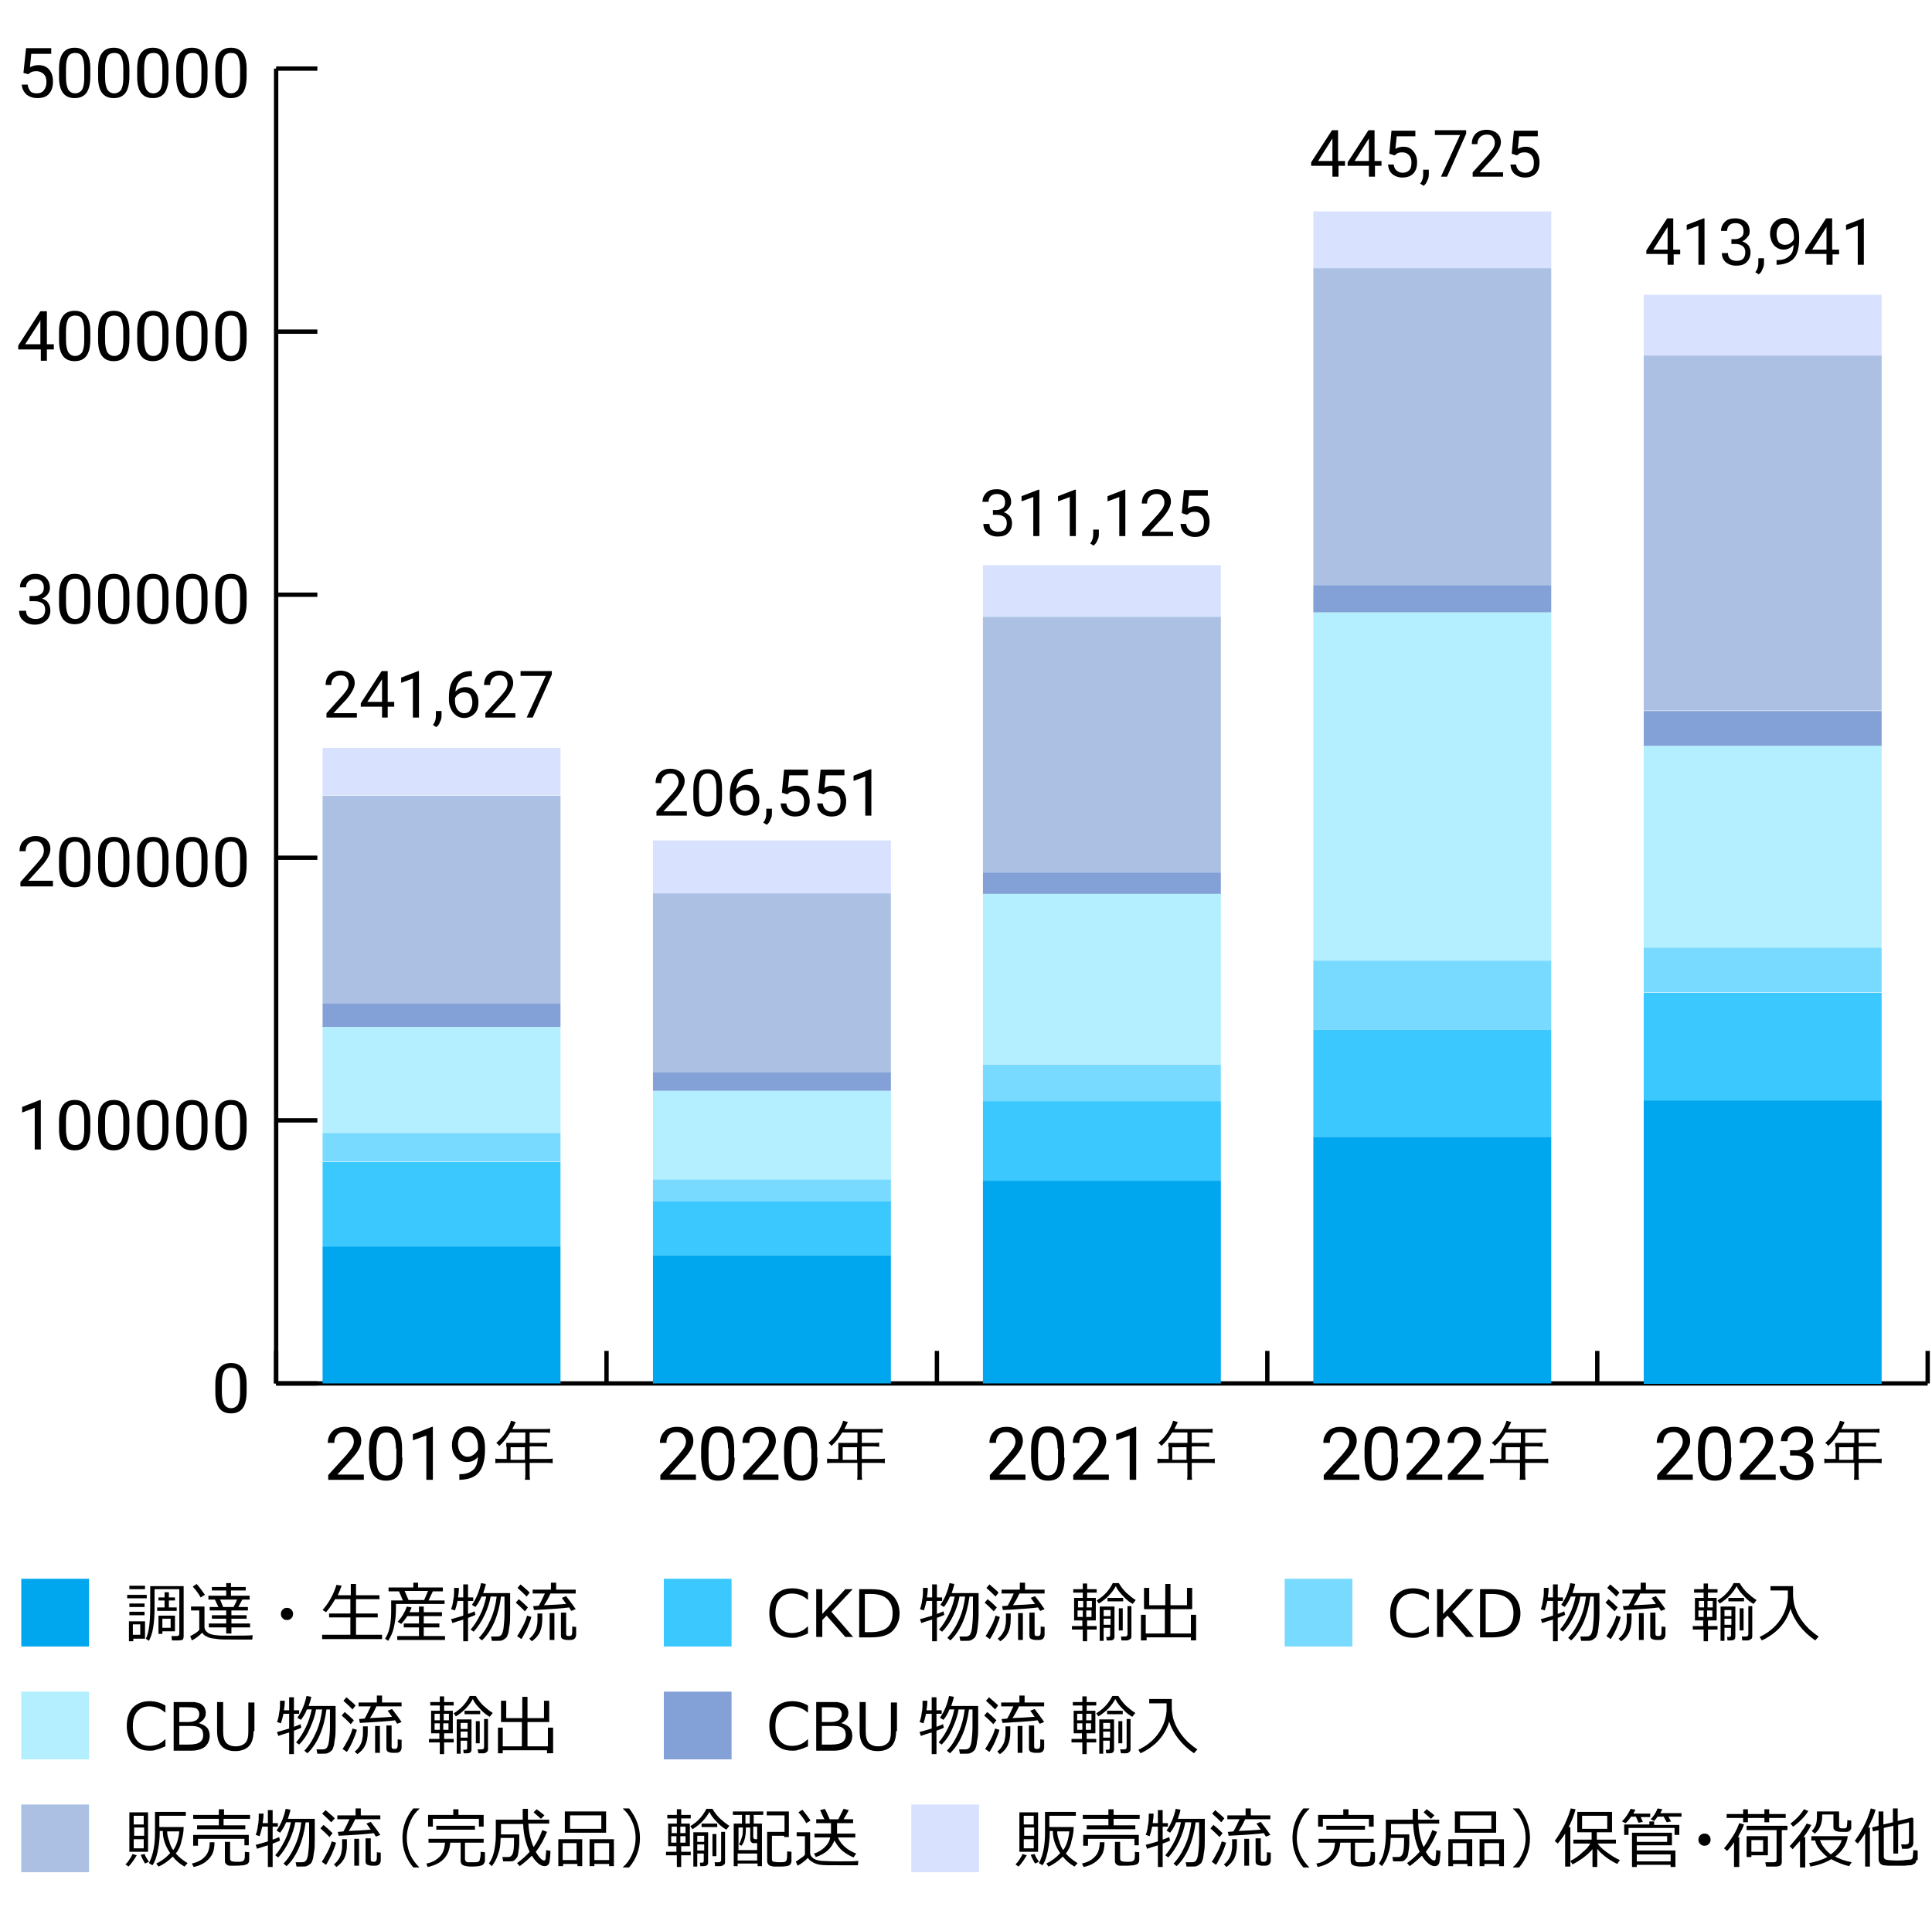 <?xml version="1.0" encoding="utf-8"?>
<!-- Generator: Adobe Illustrator 27.7.0, SVG Export Plug-In . SVG Version: 6.00 Build 0)  -->
<svg version="1.1" id="レイヤー_1" xmlns="http://www.w3.org/2000/svg" xmlns:xlink="http://www.w3.org/1999/xlink" x="0px"
	 y="0px" width="445px" height="441.6px" viewBox="0 0 445 441.6" style="enable-background:new 0 0 445 441.6;"
	 xml:space="preserve">
<style type="text/css">
	.st0{fill:#00A7EE;}
	.st1{fill:#B3EFFF;}
	.st2{fill:#83A0D7;}
	.st3{fill:#ABC0E3;}
	.st4{fill:#D8E2FF;}
	.st5{fill:#3AC8FF;}
	.st6{fill:#79DAFF;}
	.st7{fill:none;stroke:#000000;stroke-miterlimit:10;}
	.st8{fill:none;}
</style>
<g>
	<path d="M389.6,340.9h-7.9v-1.1l4.2-4.6c0.6-0.7,1-1.3,1.3-1.7c0.2-0.4,0.4-0.9,0.4-1.4c0-0.6-0.2-1.1-0.6-1.6
		c-0.4-0.4-0.9-0.6-1.5-0.6c-0.8,0-1.4,0.2-1.8,0.7s-0.6,1-0.6,1.8h-1.5c0-1.1,0.4-2,1.1-2.7c0.7-0.7,1.7-1,2.9-1
		c1.1,0,2,0.3,2.7,0.9c0.7,0.6,1,1.4,1,2.4c0,1.2-0.8,2.6-2.3,4.2l-3.2,3.5h6.1V340.9z"/>
	<path d="M398.8,335.8c0,1.8-0.3,3.1-0.9,4c-0.6,0.9-1.6,1.3-2.9,1.3c-1.3,0-2.2-0.4-2.9-1.3c-0.6-0.9-0.9-2.1-1-3.8v-2.1
		c0-1.8,0.3-3.1,0.9-4c0.6-0.9,1.6-1.3,2.9-1.3c1.3,0,2.3,0.4,2.9,1.2c0.6,0.8,0.9,2.1,0.9,3.9V335.8z M397.2,333.7
		c0-1.3-0.2-2.2-0.5-2.8c-0.4-0.6-0.9-0.9-1.7-0.9c-0.8,0-1.4,0.3-1.7,0.9c-0.4,0.6-0.5,1.5-0.6,2.7v2.5c0,1.3,0.2,2.3,0.6,2.9
		c0.4,0.6,1,0.9,1.7,0.9c0.8,0,1.3-0.3,1.7-0.9c0.4-0.6,0.6-1.5,0.6-2.8V333.7z"/>
	<path d="M408.7,340.9h-7.9v-1.1l4.2-4.6c0.6-0.7,1-1.3,1.3-1.7c0.2-0.4,0.4-0.9,0.4-1.4c0-0.6-0.2-1.1-0.6-1.6
		c-0.4-0.4-0.9-0.6-1.5-0.6c-0.8,0-1.4,0.2-1.8,0.7s-0.6,1-0.6,1.8h-1.5c0-1.1,0.4-2,1.1-2.7c0.7-0.7,1.7-1,2.9-1
		c1.1,0,2,0.3,2.7,0.9c0.7,0.6,1,1.4,1,2.4c0,1.2-0.8,2.6-2.3,4.2l-3.2,3.5h6.1V340.9z"/>
	<path d="M412.5,334.1h1.2c0.7,0,1.3-0.2,1.7-0.6c0.4-0.4,0.6-0.9,0.6-1.5c0-1.4-0.7-2.1-2.1-2.1c-0.7,0-1.2,0.2-1.6,0.6
		c-0.4,0.4-0.6,0.9-0.6,1.5h-1.5c0-1,0.4-1.8,1-2.4c0.7-0.6,1.6-1,2.7-1c1.1,0,2,0.3,2.7,0.9c0.6,0.6,1,1.4,1,2.5
		c0,0.5-0.2,1-0.5,1.5c-0.3,0.5-0.8,0.9-1.4,1.1c0.7,0.2,1.2,0.6,1.5,1c0.4,0.5,0.5,1.1,0.5,1.8c0,1.1-0.4,1.9-1.1,2.6
		c-0.7,0.6-1.6,1-2.8,1c-1.1,0-2.1-0.3-2.8-0.9c-0.7-0.6-1.1-1.4-1.1-2.4h1.5c0,0.6,0.2,1.1,0.6,1.5s1,0.6,1.7,0.6
		c0.7,0,1.3-0.2,1.7-0.6c0.4-0.4,0.6-0.9,0.6-1.7c0-0.7-0.2-1.2-0.6-1.6c-0.4-0.4-1.1-0.6-1.9-0.6h-1.2V334.1z"/>
</g>
<g>
	<path d="M422.7,333.3c0-0.3,0-0.6,0-0.9c0.3,0,0.6,0,1.1,0h3.3V330h-3.5c-0.8,1.3-1.5,2.2-2.5,3.1c-0.2-0.3-0.4-0.5-0.7-0.7
		c1.5-1.3,2.3-2.4,3-4c0.2-0.4,0.3-0.8,0.4-1.1l1.1,0.3c-0.1,0.1-0.1,0.2-0.2,0.4l-0.6,1.2h7.4c0.7,0,1,0,1.4-0.1v1
		c-0.4-0.1-0.7-0.1-1.4-0.1h-3.4v2.4h2.7c0.6,0,0.9,0,1.3-0.1v1c-0.4,0-0.8-0.1-1.3-0.1h-2.7v2.9h3.8c0.7,0,1.1,0,1.5-0.1v1.1
		c-0.4-0.1-0.9-0.1-1.5-0.1h-3.8v2.5c0,0.6,0,1,0.1,1.4h-1.2c0.1-0.4,0.1-0.7,0.1-1.4v-2.5h-5.4c-0.6,0-1.1,0-1.5,0.1v-1.1
		c0.4,0.1,0.9,0.1,1.5,0.1h1.1V333.3z M426.9,336.3v-2.9h-3.3v2.9H426.9z"/>
</g>
<g>
	<path d="M312.8,340.9h-7.9v-1.1l4.2-4.6c0.6-0.7,1-1.3,1.3-1.7c0.2-0.4,0.4-0.9,0.4-1.4c0-0.6-0.2-1.1-0.6-1.6
		c-0.4-0.4-0.9-0.6-1.5-0.6c-0.8,0-1.4,0.2-1.8,0.7c-0.4,0.4-0.6,1-0.6,1.8h-1.5c0-1.1,0.4-2,1.1-2.7c0.7-0.7,1.7-1,2.9-1
		c1.1,0,2,0.3,2.7,0.9c0.7,0.6,1,1.4,1,2.4c0,1.2-0.8,2.6-2.3,4.2l-3.2,3.5h6.1V340.9z"/>
	<path d="M322,335.8c0,1.8-0.3,3.1-0.9,4c-0.6,0.9-1.6,1.3-2.9,1.3c-1.3,0-2.2-0.4-2.9-1.3c-0.6-0.9-0.9-2.1-1-3.8v-2.1
		c0-1.8,0.3-3.1,0.9-4c0.6-0.9,1.6-1.3,2.9-1.3c1.3,0,2.3,0.4,2.9,1.2c0.6,0.8,0.9,2.1,0.9,3.9V335.8z M320.4,333.7
		c0-1.3-0.2-2.2-0.5-2.8c-0.4-0.6-0.9-0.9-1.7-0.9c-0.8,0-1.4,0.3-1.7,0.9c-0.4,0.6-0.5,1.5-0.6,2.7v2.5c0,1.3,0.2,2.3,0.6,2.9
		c0.4,0.6,1,0.9,1.7,0.9c0.8,0,1.3-0.3,1.7-0.9c0.4-0.6,0.6-1.5,0.6-2.8V333.7z"/>
	<path d="M331.9,340.9h-7.9v-1.1l4.2-4.6c0.6-0.7,1-1.3,1.3-1.7c0.2-0.4,0.4-0.9,0.4-1.4c0-0.6-0.2-1.1-0.6-1.6
		c-0.4-0.4-0.9-0.6-1.5-0.6c-0.8,0-1.4,0.2-1.8,0.7c-0.4,0.4-0.6,1-0.6,1.8h-1.5c0-1.1,0.4-2,1.1-2.7c0.7-0.7,1.7-1,2.9-1
		c1.1,0,2,0.3,2.7,0.9c0.7,0.6,1,1.4,1,2.4c0,1.2-0.8,2.6-2.3,4.2l-3.2,3.5h6.1V340.9z"/>
	<path d="M341.4,340.9h-7.9v-1.1l4.2-4.6c0.6-0.7,1-1.3,1.3-1.7c0.2-0.4,0.4-0.9,0.4-1.4c0-0.6-0.2-1.1-0.6-1.6
		c-0.4-0.4-0.9-0.6-1.5-0.6c-0.8,0-1.4,0.2-1.8,0.7s-0.6,1-0.6,1.8h-1.5c0-1.1,0.4-2,1.1-2.7c0.7-0.7,1.7-1,2.9-1
		c1.1,0,2,0.3,2.7,0.9c0.7,0.6,1,1.4,1,2.4c0,1.2-0.8,2.6-2.3,4.2l-3.2,3.5h6.1V340.9z"/>
</g>
<g>
	<path d="M345.9,333.3c0-0.3,0-0.6,0-0.9c0.3,0,0.6,0,1.1,0h3.3V330h-3.5c-0.8,1.3-1.5,2.2-2.5,3.1c-0.2-0.3-0.4-0.5-0.7-0.7
		c1.5-1.3,2.3-2.4,3-4c0.2-0.4,0.3-0.8,0.4-1.1l1.1,0.3c-0.1,0.1-0.1,0.2-0.2,0.4l-0.6,1.2h7.4c0.7,0,1,0,1.4-0.1v1
		c-0.4-0.1-0.7-0.1-1.4-0.1h-3.4v2.4h2.7c0.6,0,0.9,0,1.3-0.1v1c-0.4,0-0.8-0.1-1.3-0.1h-2.7v2.9h3.8c0.7,0,1.1,0,1.5-0.1v1.1
		c-0.4-0.1-0.9-0.1-1.5-0.1h-3.8v2.5c0,0.6,0,1,0.1,1.4H350c0.1-0.4,0.1-0.7,0.1-1.4v-2.5h-5.4c-0.6,0-1.1,0-1.5,0.1v-1.1
		c0.4,0.1,0.9,0.1,1.5,0.1h1.1V333.3z M350.1,336.3v-2.9h-3.3v2.9H350.1z"/>
</g>
<g>
	<path d="M236,340.9H228v-1.1l4.2-4.6c0.6-0.7,1-1.3,1.3-1.7c0.2-0.4,0.4-0.9,0.4-1.4c0-0.6-0.2-1.1-0.6-1.6
		c-0.4-0.4-0.9-0.6-1.5-0.6c-0.8,0-1.4,0.2-1.8,0.7s-0.6,1-0.6,1.8h-1.5c0-1.1,0.4-2,1.1-2.7c0.7-0.7,1.7-1,2.9-1
		c1.1,0,2,0.3,2.7,0.9c0.7,0.6,1,1.4,1,2.4c0,1.2-0.8,2.6-2.3,4.2l-3.2,3.5h6.1V340.9z"/>
	<path d="M245.2,335.8c0,1.8-0.3,3.1-0.9,4c-0.6,0.9-1.6,1.3-2.9,1.3c-1.3,0-2.2-0.4-2.9-1.3c-0.6-0.9-0.9-2.1-1-3.8v-2.1
		c0-1.8,0.3-3.1,0.9-4c0.6-0.9,1.6-1.3,2.9-1.3c1.3,0,2.3,0.4,2.9,1.2c0.6,0.8,0.9,2.1,0.9,3.9V335.8z M243.6,333.7
		c0-1.3-0.2-2.2-0.5-2.8c-0.4-0.6-0.9-0.9-1.7-0.9c-0.8,0-1.4,0.3-1.7,0.9c-0.4,0.6-0.5,1.5-0.6,2.7v2.5c0,1.3,0.2,2.3,0.6,2.9
		c0.4,0.6,1,0.9,1.7,0.9c0.8,0,1.3-0.3,1.7-0.9c0.4-0.6,0.6-1.5,0.6-2.8V333.7z"/>
	<path d="M255.1,340.9h-7.9v-1.1l4.2-4.6c0.6-0.7,1-1.3,1.3-1.7c0.2-0.4,0.4-0.9,0.4-1.4c0-0.6-0.2-1.1-0.6-1.6
		c-0.4-0.4-0.9-0.6-1.5-0.6c-0.8,0-1.4,0.2-1.8,0.7s-0.6,1-0.6,1.8h-1.5c0-1.1,0.4-2,1.1-2.7c0.7-0.7,1.7-1,2.9-1
		c1.1,0,2,0.3,2.7,0.9c0.7,0.6,1,1.4,1,2.4c0,1.2-0.8,2.6-2.3,4.2l-3.2,3.5h6.1V340.9z"/>
	<path d="M261.7,340.9h-1.5v-10.2l-3.1,1.1v-1.4l4.4-1.7h0.2V340.9z"/>
</g>
<g>
	<path d="M269.1,333.3c0-0.3,0-0.6,0-0.9c0.3,0,0.6,0,1.1,0h3.3V330h-3.5c-0.8,1.3-1.5,2.2-2.5,3.1c-0.2-0.3-0.4-0.5-0.7-0.7
		c1.5-1.3,2.3-2.4,3-4c0.2-0.4,0.3-0.8,0.4-1.1l1.1,0.3c-0.1,0.1-0.1,0.2-0.2,0.4l-0.6,1.2h7.4c0.7,0,1,0,1.4-0.1v1
		c-0.4-0.1-0.7-0.1-1.4-0.1h-3.4v2.4h2.7c0.6,0,0.9,0,1.3-0.1v1c-0.4,0-0.8-0.1-1.3-0.1h-2.7v2.9h3.8c0.7,0,1.1,0,1.5-0.1v1.1
		c-0.4-0.1-0.9-0.1-1.5-0.1h-3.8v2.5c0,0.6,0,1,0.1,1.4h-1.2c0.1-0.4,0.1-0.7,0.1-1.4v-2.5h-5.4c-0.6,0-1.1,0-1.5,0.1v-1.1
		c0.4,0.1,0.9,0.1,1.5,0.1h1.1V333.3z M273.3,336.3v-2.9H270v2.9H273.3z"/>
</g>
<g>
	<path d="M160,340.9h-7.9v-1.1l4.2-4.6c0.6-0.7,1-1.3,1.3-1.7c0.2-0.4,0.4-0.9,0.4-1.4c0-0.6-0.2-1.1-0.6-1.6
		c-0.4-0.4-0.9-0.6-1.5-0.6c-0.8,0-1.4,0.2-1.8,0.7c-0.4,0.4-0.6,1-0.6,1.8h-1.5c0-1.1,0.4-2,1.1-2.7c0.7-0.7,1.7-1,2.9-1
		c1.1,0,2,0.3,2.7,0.9c0.7,0.6,1,1.4,1,2.4c0,1.2-0.8,2.6-2.3,4.2l-3.2,3.5h6.1V340.9z"/>
	<path d="M169.2,335.8c0,1.8-0.3,3.1-0.9,4c-0.6,0.9-1.6,1.3-2.9,1.3c-1.3,0-2.2-0.4-2.9-1.3c-0.6-0.9-0.9-2.1-1-3.8v-2.1
		c0-1.8,0.3-3.1,0.9-4s1.6-1.3,2.9-1.3c1.3,0,2.3,0.4,2.9,1.2s0.9,2.1,0.9,3.9V335.8z M167.7,333.7c0-1.3-0.2-2.2-0.5-2.8
		c-0.4-0.6-0.9-0.9-1.7-0.9c-0.8,0-1.4,0.3-1.7,0.9c-0.4,0.6-0.5,1.5-0.6,2.7v2.5c0,1.3,0.2,2.3,0.6,2.9c0.4,0.6,1,0.9,1.7,0.9
		c0.8,0,1.3-0.3,1.7-0.9c0.4-0.6,0.6-1.5,0.6-2.8V333.7z"/>
	<path d="M179.1,340.9h-7.9v-1.1l4.2-4.6c0.6-0.7,1-1.3,1.3-1.7c0.2-0.4,0.4-0.9,0.4-1.4c0-0.6-0.2-1.1-0.6-1.6
		c-0.4-0.4-0.9-0.6-1.5-0.6c-0.8,0-1.4,0.2-1.8,0.7c-0.4,0.4-0.6,1-0.6,1.8H171c0-1.1,0.4-2,1.1-2.7c0.7-0.7,1.7-1,2.9-1
		c1.1,0,2,0.3,2.7,0.9c0.7,0.6,1,1.4,1,2.4c0,1.2-0.8,2.6-2.3,4.2l-3.2,3.5h6.1V340.9z"/>
	<path d="M188.3,335.8c0,1.8-0.3,3.1-0.9,4c-0.6,0.9-1.6,1.3-2.9,1.3c-1.3,0-2.2-0.4-2.9-1.3c-0.6-0.9-0.9-2.1-1-3.8v-2.1
		c0-1.8,0.3-3.1,0.9-4s1.6-1.3,2.9-1.3c1.3,0,2.3,0.4,2.9,1.2s0.9,2.1,0.9,3.9V335.8z M186.8,333.7c0-1.3-0.2-2.2-0.5-2.8
		c-0.4-0.6-0.9-0.9-1.7-0.9c-0.8,0-1.4,0.3-1.7,0.9c-0.4,0.6-0.5,1.5-0.6,2.7v2.5c0,1.3,0.2,2.3,0.6,2.9c0.4,0.6,1,0.9,1.7,0.9
		c0.8,0,1.3-0.3,1.7-0.9c0.4-0.6,0.6-1.5,0.6-2.8V333.7z"/>
</g>
<g>
	<path d="M193.1,333.3c0-0.3,0-0.6,0-0.9c0.3,0,0.6,0,1.1,0h3.3V330h-3.5c-0.8,1.3-1.5,2.2-2.5,3.1c-0.2-0.3-0.4-0.5-0.7-0.7
		c1.5-1.3,2.3-2.4,3-4c0.2-0.4,0.3-0.8,0.4-1.1l1.1,0.3c-0.1,0.1-0.1,0.2-0.2,0.4l-0.6,1.2h7.4c0.7,0,1,0,1.4-0.1v1
		c-0.4-0.1-0.7-0.1-1.4-0.1h-3.4v2.4h2.7c0.6,0,0.9,0,1.3-0.1v1c-0.4,0-0.8-0.1-1.3-0.1h-2.7v2.9h3.8c0.7,0,1.1,0,1.5-0.1v1.1
		c-0.4-0.1-0.9-0.1-1.5-0.1h-3.8v2.5c0,0.6,0,1,0.1,1.4h-1.2c0.1-0.4,0.1-0.7,0.1-1.4v-2.5H192c-0.6,0-1.1,0-1.5,0.1v-1.1
		c0.4,0.1,0.9,0.1,1.5,0.1h1.1V333.3z M197.4,336.3v-2.9h-3.3v2.9H197.4z"/>
</g>
<g>
	<path d="M83.5,340.9h-7.9v-1.1l4.2-4.6c0.6-0.7,1-1.3,1.3-1.7c0.2-0.4,0.4-0.9,0.4-1.4c0-0.6-0.2-1.1-0.6-1.6
		c-0.4-0.4-0.9-0.6-1.5-0.6c-0.8,0-1.4,0.2-1.8,0.7c-0.4,0.4-0.6,1-0.6,1.8h-1.5c0-1.1,0.4-2,1.1-2.7c0.7-0.7,1.7-1,2.9-1
		c1.1,0,2,0.3,2.7,0.9c0.7,0.6,1,1.4,1,2.4c0,1.2-0.8,2.6-2.3,4.2l-3.2,3.5h6.1V340.9z"/>
	<path d="M92.7,335.8c0,1.8-0.3,3.1-0.9,4c-0.6,0.9-1.6,1.3-2.9,1.3c-1.3,0-2.2-0.4-2.9-1.3c-0.6-0.9-0.9-2.1-1-3.8v-2.1
		c0-1.8,0.3-3.1,0.9-4s1.6-1.3,2.9-1.3c1.3,0,2.3,0.4,2.9,1.2s0.9,2.1,0.9,3.9V335.8z M91.2,333.7c0-1.3-0.2-2.2-0.5-2.8
		c-0.4-0.6-0.9-0.9-1.7-0.9c-0.8,0-1.4,0.3-1.7,0.9c-0.4,0.6-0.5,1.5-0.6,2.7v2.5c0,1.3,0.2,2.3,0.6,2.9c0.4,0.6,1,0.9,1.7,0.9
		c0.8,0,1.3-0.3,1.7-0.9c0.4-0.6,0.6-1.5,0.6-2.8V333.7z"/>
	<path d="M99.7,340.9h-1.5v-10.2l-3.1,1.1v-1.4l4.4-1.7h0.2V340.9z"/>
	<path d="M110.1,335.6c-0.3,0.4-0.7,0.7-1.1,0.9c-0.4,0.2-0.9,0.3-1.5,0.3c-0.7,0-1.3-0.2-1.8-0.5c-0.5-0.3-0.9-0.8-1.2-1.4
		c-0.3-0.6-0.4-1.3-0.4-2.1c0-0.8,0.2-1.5,0.5-2.2c0.3-0.6,0.7-1.1,1.3-1.5c0.6-0.3,1.2-0.5,2-0.5c1.2,0,2.1,0.4,2.8,1.3
		c0.7,0.9,1,2.1,1,3.7v0.4c0,2.4-0.5,4.1-1.4,5.2s-2.3,1.6-4.2,1.7h-0.3v-1.3h0.3c1.3,0,2.2-0.4,2.9-1S110,337,110.1,335.6z
		 M107.7,335.6c0.5,0,1-0.2,1.4-0.5c0.4-0.3,0.8-0.7,1-1.2v-0.6c0-1-0.2-1.8-0.7-2.5s-1-0.9-1.7-0.9c-0.7,0-1.2,0.3-1.6,0.8
		c-0.4,0.5-0.6,1.2-0.6,2c0,0.8,0.2,1.5,0.6,2C106.5,335.3,107.1,335.6,107.7,335.6z"/>
</g>
<g>
	<path d="M116.6,333.3c0-0.3,0-0.6,0-0.9c0.3,0,0.6,0,1.1,0h3.3V330h-3.5c-0.8,1.3-1.5,2.2-2.5,3.1c-0.2-0.3-0.4-0.5-0.7-0.7
		c1.5-1.3,2.3-2.4,3-4c0.2-0.4,0.3-0.8,0.4-1.1l1.1,0.3c-0.1,0.1-0.1,0.2-0.2,0.4l-0.6,1.2h7.4c0.7,0,1,0,1.3-0.1v1
		c-0.4-0.1-0.7-0.1-1.3-0.1h-3.4v2.4h2.7c0.6,0,0.9,0,1.3-0.1v1c-0.4,0-0.8-0.1-1.3-0.1h-2.7v2.9h3.8c0.7,0,1.1,0,1.5-0.1v1.1
		c-0.4-0.1-0.9-0.1-1.5-0.1h-3.8v2.5c0,0.6,0,1,0.1,1.4h-1.2c0.1-0.4,0.1-0.7,0.1-1.4v-2.5h-5.4c-0.6,0-1.1,0-1.5,0.1v-1.1
		c0.4,0.1,0.9,0.1,1.5,0.1h1.1V333.3z M120.9,336.3v-2.9h-3.3v2.9H120.9z"/>
</g>
<g>
	<path d="M29.3,368.2v-0.8h4.5v0.8H29.3z M30.7,377.5v0.6h-1v-4.6h3.7v4H30.7z M29.8,366.1v-0.8h3.6v0.8H29.8z M29.8,370.2v-0.8h3.5
		v0.8H29.8z M29.8,372.1v-0.8h3.5v0.8H29.8z M32.3,374.2h-1.7v2.4h1.7V374.2z M41.1,377.9h-1.5l-0.1-1h1.2c0.4,0,0.6-0.2,0.6-0.5
		v-10.3h-5.7v4.2c0,3.6-0.4,6.1-1.3,7.7l-0.7-0.5c0.7-1.4,1-3.8,1-7.3v-4.8h7.7v11.6c0,0.3-0.1,0.6-0.3,0.8
		C41.8,377.8,41.5,377.9,41.1,377.9z M36.2,371.1v-0.8h1.7v-1.6h-1.4v-0.7h1.4v-1.2h1v1.2h1.4v0.7h-1.4v1.6h1.8v0.8H36.2z
		 M37.4,375.8v0.6h-0.9v-4.2h3.8v3.6H37.4z M37.4,375h1.9v-2.1h-1.9V375z"/>
	<path d="M58.1,377.7l-4.1,0c-2,0-3.3,0-3.8-0.1s-1-0.1-1.5-0.2s-0.9-0.3-1.3-0.5s-0.7-0.5-0.8-0.8c-0.8,0.8-1.6,1.4-2.4,1.8l-0.4-1
		c0.3-0.1,0.6-0.3,1.1-0.6c0.5-0.3,0.8-0.6,1-0.8V371H44v-0.9h3.1v4.7c0,0.5,0.2,0.8,0.5,1.1s0.7,0.5,1.1,0.6
		c0.4,0.1,0.8,0.2,1.2,0.2c0.4,0.1,1.5,0.1,3.3,0.1c2.3,0,4,0,5-0.1L58.1,377.7z M46.2,368c-0.4-0.8-1-1.6-1.8-2.5l0.9-0.6
		c0.8,0.9,1.4,1.8,1.9,2.5L46.2,368z M48.1,374.9V374h4v-1.1h-3.3v-0.8h3.3v-1.1h-3.8v-0.8h2l-0.8-1.7H48v-0.9h4.1v-1.2h-3.3v-0.8
		h3.3v-0.9h1.1v0.9h3.4v0.8h-3.4v1.2h4.3v0.9h-1.7l-0.9,1.7h2.2v0.8h-3.8v1.1h3.5v0.8h-3.5v1.1h4.3v0.9h-4.3v1.4h-1.2v-1.4H48.1z
		 M50.7,368.5l0.7,1.7h2.4c0.2-0.4,0.5-0.9,0.8-1.7H50.7z"/>
	<path d="M64.7,371.8c0-0.4,0.1-0.7,0.4-1s0.6-0.4,1-0.4s0.7,0.1,1,0.4s0.4,0.6,0.4,1s-0.1,0.7-0.4,1s-0.6,0.4-1,0.4s-0.7-0.1-1-0.4
		S64.7,372.2,64.7,371.8z"/>
	<path d="M74.2,377.6v-1h6.5v-4h-4.9v-0.9h4.9v-3.3h-3.5c-0.7,1.2-1.4,2.2-2.1,3l-0.8-0.5c1.4-1.6,2.5-3.5,3.2-5.8l1.2,0.2
		c-0.3,0.8-0.6,1.5-0.9,2.2h3v-2.6h1.2v2.6h5.4v0.9h-5.4v3.3h5v0.9h-5v4h6v1H74.2z"/>
	<path d="M91.2,369.4v1.3c0,1.6-0.2,3-0.5,4.3c-0.3,1.3-0.8,2.2-1.3,3l-0.7-0.5c1-1.5,1.4-3.6,1.4-6.4v-2.4h2.7l-0.9-2.1h-2.4v-0.9
		h5.7v-1.1h1.1v1.1h5.7v0.9h-2.3l-1,2.1h3.7v0.8H91.2z M91.5,377.8v-0.9h5v-2H93V374h3.5v-1.7h-2.7c-0.5,0.8-1,1.4-1.4,1.8l-0.8-0.5
		c1-1.1,1.7-2.3,2.1-3.5l1.1,0.2c-0.1,0.4-0.3,0.7-0.5,1.1h2.2v-1.3h1.1v1.3h4.2v0.9h-4.2v1.7h3.6v0.9h-3.6v2h4.9v0.9H91.5z
		 M94.1,368.6h3.6l0.9-2.1h-5.4L94.1,368.6z"/>
	<path d="M104.2,373.9l-0.3-0.9c0.5-0.1,1.4-0.4,2.8-0.8v-3.4h-1.3c-0.2,0.9-0.4,1.6-0.6,2.2l-0.9-0.3c0.2-0.5,0.4-1.2,0.5-2.1
		c0.2-0.9,0.2-1.8,0.2-2.8l1.1,0c0,0.8-0.1,1.5-0.2,2.2h1.2v-3h1.1v3h1.2v0.8h-1.2v3c0.6-0.2,1.1-0.4,1.5-0.6l0.2,0.8
		c-0.3,0.2-0.9,0.4-1.7,0.7v5.4h-1.1v-5C105.7,373.4,104.8,373.7,104.2,373.9z M109.1,375.9l-0.7-0.5c0.8-0.9,1.5-2,2.2-3.4
		s1.1-2.8,1.4-4.2h-1.1c-0.4,1-0.9,1.8-1.4,2.4l-0.8-0.5c1-1.4,1.7-3.1,2.1-5l1.1,0.2c-0.1,0.7-0.4,1.4-0.6,2.1h6.2v4.7
		c0,1.2,0,2.2-0.2,3.1c-0.1,0.9-0.2,1.5-0.4,1.9c-0.1,0.4-0.3,0.6-0.6,0.8c-0.2,0.2-0.5,0.3-0.7,0.4c-0.2,0.1-0.8,0.1-1.7,0.1
		c-0.2,0-0.4,0-0.6,0l-0.2-1h1.5c0.4,0,0.6-0.1,0.9-0.4c0.2-0.3,0.4-0.8,0.5-1.7c0.1-0.9,0.2-2,0.2-3.2v-3.9h-0.8
		c-0.3,2.2-0.8,4.2-1.6,6c-0.8,1.8-1.8,3.2-2.8,4.1l-0.7-0.6c1-1,1.9-2.4,2.7-4.2s1.2-3.6,1.4-5.3H113c-0.2,1.3-0.7,2.8-1.4,4.3
		C110.9,373.6,110,374.9,109.1,375.9z"/>
	<path d="M120.9,371.2c-0.8-0.8-1.5-1.5-2.1-2l0.7-0.8c0.6,0.5,1.3,1.1,2.1,1.9L120.9,371.2z M120.1,377.6l-1-0.7
		c0.4-0.5,0.8-1.3,1.3-2.2s0.8-1.8,1-2.5l1,0.3c-0.2,0.8-0.6,1.7-1,2.7C120.9,376.1,120.5,377,120.1,377.6z M121.3,367.8
		c-0.6-0.6-1.2-1.2-2.1-2l0.7-0.8c1,0.9,1.8,1.5,2.1,1.9L121.3,367.8z M122.5,378.1l-0.6-0.6c0.4-0.3,0.8-0.7,1.1-1.2
		c0.3-0.5,0.5-0.9,0.6-1.4c0.1-0.5,0.2-1,0.2-1.6v-1.6h1.1v1.3c0,1.2-0.2,2.3-0.6,3.1S123.3,377.5,122.5,378.1z M124.1,369.9
		c0.6-1,1-2,1.4-2.8h-2.8v-0.9h4.2v-1.6h1.2v1.6h4.5v0.9h-5.8c-0.5,1.1-1,2-1.5,2.7c2.2-0.1,3.9-0.2,5.1-0.3c-0.4-0.6-0.7-1-1-1.4
		l1-0.4c0.6,0.8,1.4,1.8,2.2,3l-1,0.4c-0.2-0.2-0.3-0.5-0.5-0.8c-1.4,0.2-4.1,0.4-8.1,0.6l-0.2-0.9C122.9,370,123.4,370,124.1,369.9
		z M126.6,377.8v-6.2h1.1v6.2H126.6z M129.3,371.5h1.1v4.9c0,0.4,0.2,0.5,0.6,0.5c0.3,0,0.4,0,0.5-0.1s0.2-0.1,0.2-0.2
		s0.1-0.3,0.1-0.6s0-0.7,0-1.3l0.9,0.1v1.8c0,0.3-0.1,0.5-0.2,0.7c-0.1,0.2-0.3,0.3-0.5,0.4c-0.2,0.1-0.5,0.1-1,0.1
		c-0.4,0-0.7,0-1-0.1s-0.5-0.1-0.6-0.3c-0.2-0.2-0.2-0.4-0.2-0.7V371.5z"/>
</g>
<rect x="4.9" y="363.7" class="st0" width="15.6" height="15.6"/>
<g>
	<path d="M34.5,403.3c-1.7,0-2.9-0.5-3.9-1.5c-0.9-1-1.4-2.4-1.4-4.2c0-1.8,0.5-3.2,1.4-4.2c1-1,2.2-1.5,3.9-1.5
		c1.2,0,2.4,0.3,3.6,1v1.6H38c-1.1-1-2.4-1.4-3.6-1.4c-1.2,0-2.1,0.4-2.8,1.2c-0.7,0.8-1,1.9-1,3.4c0,1.4,0.3,2.5,1,3.3
		c0.7,0.8,1.6,1.2,2.8,1.2c0.6,0,1.2-0.1,1.8-0.3c0.6-0.2,1.2-0.6,1.8-1.2h0.1v1.6c-0.9,0.4-1.7,0.7-2.2,0.8
		C35.4,403.3,35,403.3,34.5,403.3z"/>
	<path d="M40,403.1v-11h3.3c0.5,0,0.9,0,1.3,0c0.3,0,0.7,0.1,1.1,0.2c0.4,0.1,0.7,0.3,0.9,0.5c0.3,0.2,0.5,0.5,0.6,0.8
		s0.2,0.6,0.2,1c0,1-0.5,1.7-1.5,2.3v0.1c0.7,0.2,1.3,0.5,1.8,1c0.4,0.5,0.6,1.1,0.6,1.9c0,1-0.4,1.9-1.1,2.5
		c-0.8,0.6-1.8,0.9-3.2,0.9H40z M41.3,393.3v3.4h2c1,0,1.6-0.2,2-0.5s0.6-0.8,0.6-1.4c0-0.4-0.2-0.8-0.5-1.1s-1.1-0.4-2.3-0.4H41.3z
		 M41.3,397.7v4.2h2c1.4,0,2.3-0.2,2.8-0.6c0.5-0.4,0.7-0.9,0.7-1.6c0-0.4-0.1-0.8-0.2-1.1c-0.2-0.3-0.4-0.5-0.8-0.7
		c-0.4-0.2-1-0.3-2.1-0.3H41.3z"/>
	<path d="M58.4,398.8c0,1.6-0.4,2.8-1.1,3.5s-1.8,1.1-3.1,1.1c-2.8,0-4.2-1.5-4.2-4.6v-6.7h1.4v6.8c0,1.2,0.2,2,0.7,2.6
		c0.5,0.5,1.2,0.8,2.2,0.8c1,0,1.7-0.3,2.2-0.8c0.5-0.5,0.7-1.4,0.7-2.5v-6.8h1.4V398.8z"/>
	<path d="M64.1,399.9l-0.3-0.9c0.5-0.1,1.4-0.4,2.8-0.8v-3.4h-1.3c-0.2,0.9-0.4,1.6-0.6,2.2l-0.9-0.3c0.2-0.5,0.4-1.2,0.5-2.1
		c0.2-0.9,0.2-1.8,0.2-2.8l1.1,0c0,0.8-0.1,1.5-0.2,2.2h1.2v-3h1.1v3h1.2v0.8h-1.2v3c0.6-0.2,1.1-0.4,1.5-0.6l0.2,0.8
		c-0.3,0.2-0.9,0.4-1.7,0.7v5.4h-1.1v-5C65.5,399.4,64.7,399.7,64.1,399.9z M68.9,401.9l-0.7-0.5c0.8-0.9,1.5-2,2.2-3.4
		s1.1-2.8,1.4-4.2h-1.1c-0.4,1-0.9,1.8-1.4,2.4l-0.8-0.5c1-1.4,1.7-3.1,2.1-5l1.1,0.2c-0.1,0.7-0.4,1.4-0.6,2.1h6.2v4.7
		c0,1.2,0,2.2-0.2,3.1c-0.1,0.9-0.2,1.5-0.4,1.9c-0.1,0.4-0.3,0.6-0.6,0.8c-0.2,0.2-0.5,0.3-0.7,0.4c-0.2,0.1-0.8,0.1-1.7,0.1
		c-0.2,0-0.4,0-0.6,0l-0.2-1h1.5c0.4,0,0.6-0.1,0.9-0.4c0.2-0.3,0.4-0.8,0.5-1.7c0.1-0.9,0.2-2,0.2-3.2v-3.9h-0.8
		c-0.3,2.2-0.8,4.2-1.6,6c-0.8,1.8-1.8,3.2-2.8,4.1l-0.7-0.6c1-1,1.9-2.4,2.7-4.2s1.2-3.6,1.4-5.3h-1.4c-0.2,1.3-0.7,2.8-1.4,4.3
		C70.8,399.6,69.9,400.9,68.9,401.9z"/>
	<path d="M80.8,397.2c-0.8-0.8-1.5-1.5-2.1-2l0.7-0.8c0.6,0.5,1.3,1.1,2.1,1.9L80.8,397.2z M79.9,403.6l-1-0.7
		c0.4-0.5,0.8-1.3,1.3-2.2s0.8-1.8,1-2.5l1,0.3c-0.2,0.8-0.6,1.7-1,2.7C80.8,402.1,80.3,403,79.9,403.6z M81.2,393.8
		c-0.6-0.6-1.2-1.2-2.1-2l0.7-0.8c1,0.9,1.8,1.5,2.1,1.9L81.2,393.8z M82.3,404.1l-0.6-0.6c0.4-0.3,0.8-0.7,1.1-1.2
		c0.3-0.5,0.5-0.9,0.6-1.4c0.1-0.5,0.2-1,0.2-1.6v-1.6h1.1v1.3c0,1.2-0.2,2.3-0.6,3.1S83.2,403.5,82.3,404.1z M84,395.9
		c0.6-1,1-2,1.4-2.8h-2.8v-0.9h4.2v-1.6h1.2v1.6h4.5v0.9h-5.8c-0.5,1.1-1,2-1.5,2.7c2.2-0.1,3.9-0.2,5.1-0.3c-0.4-0.6-0.7-1-1-1.4
		l1-0.4c0.6,0.8,1.4,1.8,2.2,3l-1,0.4c-0.2-0.2-0.3-0.5-0.5-0.8c-1.4,0.2-4.1,0.4-8.1,0.6l-0.2-0.9C82.8,396,83.2,396,84,395.9z
		 M86.4,403.8v-6.2h1.1v6.2H86.4z M89.1,397.5h1.1v4.9c0,0.4,0.2,0.5,0.6,0.5c0.3,0,0.4,0,0.5-0.1s0.2-0.1,0.2-0.2s0.1-0.3,0.1-0.6
		s0-0.7,0-1.3l0.9,0.1v1.8c0,0.3-0.1,0.5-0.2,0.7c-0.1,0.2-0.3,0.3-0.5,0.4c-0.2,0.1-0.5,0.1-1,0.1c-0.4,0-0.7,0-1-0.1
		s-0.5-0.1-0.6-0.3c-0.2-0.2-0.2-0.4-0.2-0.7V397.5z"/>
	<path d="M98.8,401.4v-0.8h2.4v-1.3h-1.9v-5.2h2v-1.2h-2.2v-0.8h2.2v-1.3h1v1.3h2.2v0.8h-2.2v1.2h2v5.2h-2v1.3h2.2v0.8h-2.2v2.7h-1
		v-2.7H98.8z M100.1,396.3h1.2v-1.5h-1.2V396.3z M101.3,397h-1.2v1.5h1.2V397z M102.2,396.3h1.2v-1.5h-1.2V396.3z M103.3,397h-1.2
		v1.5h1.2V397z M112.8,395.5c-0.7-0.4-1.4-0.9-2.1-1.7c-0.8-0.8-1.4-1.5-1.8-2.4c-0.8,1.5-2.1,2.9-3.9,4l-0.5-0.7
		c0.8-0.5,1.6-1.1,2.3-1.9c0.7-0.8,1.1-1.5,1.4-2.1h1.4c0.4,0.7,1,1.5,1.7,2.2c0.8,0.7,1.5,1.3,2.2,1.7L112.8,395.5z M107.7,401
		h-1.6v3h-0.9v-7.9h3.4v6.9c0,0.6-0.3,0.9-1,0.9h-0.8l-0.1-0.8h0.5c0.3,0,0.4-0.1,0.4-0.4V401z M106.1,398.3h1.6v-1.4h-1.6V398.3z
		 M106.1,400.3h1.6v-1.4h-1.6V400.3z M107,394.9v-0.8h3.6v0.8H107z M109.6,401.6v-5.1h0.9v5.1H109.6z M111.4,403.9h-1.2L110,403h1
		c0.3,0,0.5-0.2,0.5-0.5V396h0.9v7c0,0.3-0.1,0.5-0.3,0.6C111.9,403.8,111.7,403.9,111.4,403.9z"/>
	<path d="M114.7,403.9V398h1.1v4.3h4.4l0-5.6h-4.8v-4.9h1.2v4h3.7l0-4.9h1.2v4.9h3.8v-4h1.2v4.9h-5l0,5.6h4.7V398h1.2v5.9H126v-0.7
		h-10.2v0.7H114.7z"/>
</g>
<rect x="4.9" y="389.7" class="st1" width="15.6" height="15.6"/>
<g>
	<path d="M182.5,403.3c-1.7,0-2.9-0.5-3.9-1.5c-0.9-1-1.4-2.4-1.4-4.2c0-1.8,0.5-3.2,1.4-4.2c1-1,2.2-1.5,3.9-1.5
		c1.2,0,2.4,0.3,3.6,1v1.6H186c-1.1-1-2.4-1.4-3.6-1.4c-1.2,0-2.1,0.4-2.8,1.2c-0.7,0.8-1,1.9-1,3.4c0,1.4,0.3,2.5,1,3.3
		c0.7,0.8,1.6,1.2,2.8,1.2c0.6,0,1.2-0.1,1.8-0.3c0.6-0.2,1.2-0.6,1.8-1.2h0.1v1.6c-0.9,0.4-1.7,0.7-2.2,0.8
		C183.4,403.3,183,403.3,182.5,403.3z"/>
	<path d="M188,403.1v-11h3.3c0.5,0,0.9,0,1.3,0c0.3,0,0.7,0.1,1.1,0.2c0.4,0.1,0.7,0.3,0.9,0.5c0.3,0.2,0.5,0.5,0.6,0.8
		s0.2,0.6,0.2,1c0,1-0.5,1.7-1.5,2.3v0.1c0.7,0.2,1.3,0.5,1.8,1c0.4,0.5,0.6,1.1,0.6,1.9c0,1-0.4,1.9-1.1,2.5
		c-0.8,0.6-1.8,0.9-3.2,0.9H188z M189.3,393.3v3.4h2c1,0,1.6-0.2,2-0.5s0.6-0.8,0.6-1.4c0-0.4-0.2-0.8-0.5-1.1s-1.1-0.4-2.3-0.4
		H189.3z M189.3,397.7v4.2h2c1.4,0,2.3-0.2,2.8-0.6c0.5-0.4,0.7-0.9,0.7-1.6c0-0.4-0.1-0.8-0.2-1.1c-0.2-0.3-0.4-0.5-0.8-0.7
		c-0.4-0.2-1-0.3-2.1-0.3H189.3z"/>
	<path d="M206.4,398.8c0,1.6-0.4,2.8-1.1,3.5s-1.8,1.1-3.1,1.1c-2.8,0-4.2-1.5-4.2-4.6v-6.7h1.4v6.8c0,1.2,0.2,2,0.7,2.6
		c0.5,0.5,1.2,0.8,2.2,0.8c1,0,1.7-0.3,2.2-0.8c0.5-0.5,0.7-1.4,0.7-2.5v-6.8h1.4V398.8z"/>
	<path d="M212.1,399.9l-0.3-0.9c0.5-0.1,1.4-0.4,2.8-0.8v-3.4h-1.3c-0.2,0.9-0.4,1.6-0.6,2.2l-0.9-0.3c0.2-0.5,0.4-1.2,0.5-2.1
		c0.2-0.9,0.2-1.8,0.2-2.8l1.1,0c0,0.8-0.1,1.5-0.2,2.2h1.2v-3h1.1v3h1.2v0.8h-1.2v3c0.6-0.2,1.1-0.4,1.5-0.6l0.2,0.8
		c-0.3,0.2-0.9,0.4-1.7,0.7v5.4h-1.1v-5C213.5,399.4,212.7,399.7,212.1,399.9z M216.9,401.9l-0.7-0.5c0.8-0.9,1.5-2,2.2-3.4
		s1.1-2.8,1.4-4.2h-1.1c-0.4,1-0.9,1.8-1.4,2.4l-0.8-0.5c1-1.4,1.7-3.1,2.1-5l1.1,0.2c-0.1,0.7-0.4,1.4-0.6,2.1h6.2v4.7
		c0,1.2,0,2.2-0.2,3.1c-0.1,0.9-0.2,1.5-0.4,1.9c-0.1,0.4-0.3,0.6-0.6,0.8c-0.2,0.2-0.5,0.3-0.7,0.4c-0.2,0.1-0.8,0.1-1.7,0.1
		c-0.2,0-0.4,0-0.6,0l-0.2-1h1.5c0.4,0,0.6-0.1,0.9-0.4c0.2-0.3,0.4-0.8,0.5-1.7c0.1-0.9,0.2-2,0.2-3.2v-3.9h-0.8
		c-0.3,2.2-0.8,4.2-1.6,6c-0.8,1.8-1.8,3.2-2.8,4.1l-0.7-0.6c1-1,1.9-2.4,2.7-4.2s1.2-3.6,1.4-5.3h-1.4c-0.2,1.3-0.7,2.8-1.4,4.3
		C218.8,399.6,217.9,400.9,216.9,401.9z"/>
	<path d="M228.8,397.2c-0.8-0.8-1.5-1.5-2.1-2l0.7-0.8c0.6,0.5,1.3,1.1,2.1,1.9L228.8,397.2z M227.9,403.6l-1-0.7
		c0.4-0.5,0.8-1.3,1.3-2.2s0.8-1.8,1-2.5l1,0.3c-0.2,0.8-0.6,1.7-1,2.7C228.8,402.1,228.3,403,227.9,403.6z M229.2,393.8
		c-0.6-0.6-1.2-1.2-2.1-2l0.7-0.8c1,0.9,1.8,1.5,2.1,1.9L229.2,393.8z M230.3,404.1l-0.6-0.6c0.4-0.3,0.8-0.7,1.1-1.2
		c0.3-0.5,0.5-0.9,0.6-1.4c0.1-0.5,0.2-1,0.2-1.6v-1.6h1.1v1.3c0,1.2-0.2,2.3-0.6,3.1S231.2,403.5,230.3,404.1z M232,395.9
		c0.6-1,1-2,1.4-2.8h-2.8v-0.9h4.2v-1.6h1.2v1.6h4.5v0.9h-5.8c-0.5,1.1-1,2-1.5,2.7c2.2-0.1,3.9-0.2,5.1-0.3c-0.4-0.6-0.7-1-1-1.4
		l1-0.4c0.6,0.8,1.4,1.8,2.2,3l-1,0.4c-0.2-0.2-0.3-0.5-0.5-0.8c-1.4,0.2-4.1,0.4-8.1,0.6l-0.2-0.9C230.8,396,231.2,396,232,395.9z
		 M234.4,403.8v-6.2h1.1v6.2H234.4z M237.1,397.5h1.1v4.9c0,0.4,0.2,0.5,0.6,0.5c0.3,0,0.4,0,0.5-0.1s0.2-0.1,0.2-0.2
		s0.1-0.3,0.1-0.6s0-0.7,0-1.3l0.9,0.1v1.8c0,0.3-0.1,0.5-0.2,0.7c-0.1,0.2-0.3,0.3-0.5,0.4c-0.2,0.1-0.5,0.1-1,0.1
		c-0.4,0-0.7,0-1-0.1s-0.5-0.1-0.6-0.3c-0.2-0.2-0.2-0.4-0.2-0.7V397.5z"/>
	<path d="M246.8,401.4v-0.8h2.4v-1.3h-1.9v-5.2h2v-1.2h-2.2v-0.8h2.2v-1.3h1v1.3h2.2v0.8h-2.2v1.2h2v5.2h-2v1.3h2.2v0.8h-2.2v2.7h-1
		v-2.7H246.8z M248.1,396.3h1.2v-1.5h-1.2V396.3z M249.3,397h-1.2v1.5h1.2V397z M250.2,396.3h1.2v-1.5h-1.2V396.3z M251.3,397h-1.2
		v1.5h1.2V397z M260.8,395.5c-0.7-0.4-1.4-0.9-2.1-1.7c-0.8-0.8-1.4-1.5-1.8-2.4c-0.8,1.5-2.1,2.9-3.9,4l-0.5-0.7
		c0.8-0.5,1.6-1.1,2.3-1.9c0.7-0.8,1.1-1.5,1.4-2.1h1.4c0.4,0.7,1,1.5,1.7,2.2c0.8,0.7,1.5,1.3,2.2,1.7L260.8,395.5z M255.7,401
		h-1.6v3h-0.9v-7.9h3.4v6.9c0,0.6-0.3,0.9-1,0.9h-0.8l-0.1-0.8h0.5c0.3,0,0.4-0.1,0.4-0.4V401z M254.1,398.3h1.6v-1.4h-1.6V398.3z
		 M254.1,400.3h1.6v-1.4h-1.6V400.3z M255,394.9v-0.8h3.6v0.8H255z M257.6,401.6v-5.1h0.9v5.1H257.6z M259.4,403.9h-1.2L258,403h1
		c0.3,0,0.5-0.2,0.5-0.5V396h0.9v7c0,0.3-0.1,0.5-0.3,0.6C259.9,403.8,259.7,403.9,259.4,403.9z"/>
	<path d="M262.7,403.9l-0.5-0.8c2.1-1,3.6-2.3,4.7-3.9c1.1-1.6,1.7-3.4,1.8-5.2c0-0.1,0-0.1,0-0.2v-1.4h-4v-1h5.2c0,1.3,0,2,0,2.1
		c0,0.6,0.1,1.2,0.2,1.8c0.1,0.6,0.3,1.2,0.6,1.9c0.3,0.7,0.7,1.4,1.2,2.1s1.1,1.4,1.7,2c0.7,0.6,1.4,1.2,2.2,1.7l-0.8,0.9
		c-2.9-2-4.8-4.5-5.7-7.3C268.3,399.9,266.1,402.3,262.7,403.9z"/>
</g>
<rect x="152.9" y="389.7" class="st2" width="15.6" height="15.6"/>
<g>
	<path d="M29.6,430l-0.7-0.5c0.3-0.3,0.6-0.6,0.9-1.1s0.6-0.9,0.7-1.3l1,0.3C30.9,428.4,30.3,429.3,29.6,430z M29.8,426.6v-9.1h4.3
		v9.1H29.8z M33.1,418.3h-2.3v2h2.3V418.3z M30.9,422.9h2.3v-1.9h-2.3V422.9z M33.1,423.7h-2.3v2.1h2.3V423.7z M33.4,429.3
		c-0.2-0.4-0.6-1-1-2l0.9-0.2c0.2,0.6,0.6,1.2,1,1.8L33.4,429.3z M40.5,427c0.8,0.9,1.7,1.6,2.7,2.2l-0.7,0.8
		c-1.1-0.6-2-1.4-2.7-2.3c-1,1-2.1,1.8-3.3,2.3l-0.5-0.7c1.1-0.5,2.2-1.3,3.2-2.4c-1.1-1.6-1.7-3.2-1.7-5.1h-0.7
		c0,1.8-0.2,3.4-0.5,4.8c-0.3,1.4-0.7,2.5-1.2,3.1l-0.8-0.5c1-1.9,1.4-4.2,1.4-7v-4.8h7.1v0.9h-6.1v2.6h5.6c0,1.1-0.2,2.2-0.5,3.2
		C41.6,425.3,41.1,426.2,40.5,427z M39.9,426.2c0.8-1.1,1.2-2.5,1.4-4.3h-2.8c0,0.8,0.2,1.5,0.5,2.3C39.2,425,39.5,425.7,39.9,426.2
		z"/>
	<path d="M44.6,430.1l-0.4-0.8c1.3-0.3,2.3-0.8,3-1.6c0.7-0.7,1.1-1.8,1.1-3.3h1.1c0,1.2-0.2,2.2-0.6,2.9c-0.4,0.7-1,1.3-1.7,1.8
		C46.5,429.5,45.6,429.9,44.6,430.1z M51.5,419v1.5h5v0.9H45.4v-0.9h5V419h-5.9v-0.9h5.9v-1.3h1.2v1.3h6v0.9H51.5z M56.3,425.1v-1.5
		H45.6v1.6h-1.1v-2.5h12.8v2.4H56.3z M51.8,424.3H53v3.9c0,0.2,0.1,0.3,0.2,0.5c0.2,0.1,0.6,0.2,1.3,0.2c0.6,0,1,0,1.3-0.1
		c0.2-0.1,0.4-0.2,0.5-0.5c0.1-0.2,0.1-0.8,0.1-1.7l1,0.1v1.7c0,0.4-0.1,0.7-0.3,0.9c-0.2,0.2-0.6,0.3-1,0.4c-0.4,0-1,0.1-1.7,0.1
		c-0.6,0-1.1,0-1.4,0c-0.3,0-0.6-0.1-0.7-0.2c-0.2-0.1-0.3-0.3-0.4-0.4c-0.1-0.2-0.1-0.4-0.1-0.6V424.3z"/>
	<path d="M59.2,425.9l-0.3-0.9c0.5-0.1,1.4-0.4,2.8-0.8v-3.4h-1.3c-0.2,0.9-0.4,1.6-0.6,2.2l-0.9-0.3c0.2-0.5,0.4-1.2,0.5-2.1
		c0.2-0.9,0.2-1.8,0.2-2.8l1.1,0c0,0.8-0.1,1.5-0.2,2.2h1.2v-3h1.1v3h1.2v0.8h-1.2v3c0.6-0.2,1.1-0.4,1.5-0.6l0.2,0.8
		c-0.3,0.2-0.9,0.4-1.7,0.7v5.4h-1.1v-5C60.7,425.4,59.8,425.7,59.2,425.9z M64.1,427.9l-0.7-0.5c0.8-0.9,1.5-2,2.2-3.4
		s1.1-2.8,1.4-4.2h-1.1c-0.4,1-0.9,1.8-1.4,2.4l-0.8-0.5c1-1.4,1.7-3.1,2.1-5l1.1,0.2c-0.1,0.7-0.4,1.4-0.6,2.1h6.2v4.7
		c0,1.2,0,2.2-0.2,3.1c-0.1,0.9-0.2,1.5-0.4,1.9c-0.1,0.4-0.3,0.6-0.6,0.8c-0.2,0.2-0.5,0.3-0.7,0.4c-0.2,0.1-0.8,0.1-1.7,0.1
		c-0.2,0-0.4,0-0.6,0l-0.2-1h1.5c0.4,0,0.6-0.1,0.9-0.4c0.2-0.3,0.4-0.8,0.5-1.7c0.1-0.9,0.2-2,0.2-3.2v-3.9h-0.8
		c-0.3,2.2-0.8,4.2-1.6,6c-0.8,1.8-1.8,3.2-2.8,4.1l-0.7-0.6c1-1,1.9-2.4,2.7-4.2s1.2-3.6,1.4-5.3H68c-0.2,1.3-0.7,2.8-1.4,4.3
		C65.9,425.6,65,426.9,64.1,427.9z"/>
	<path d="M75.9,423.2c-0.8-0.8-1.5-1.5-2.1-2l0.7-0.8c0.6,0.5,1.3,1.1,2.1,1.9L75.9,423.2z M75.1,429.6l-1-0.7
		c0.4-0.5,0.8-1.3,1.3-2.2s0.8-1.8,1-2.5l1,0.3c-0.2,0.8-0.6,1.7-1,2.7C75.9,428.1,75.5,429,75.1,429.6z M76.3,419.8
		c-0.6-0.6-1.2-1.2-2.1-2L75,417c1,0.9,1.8,1.5,2.1,1.9L76.3,419.8z M77.5,430.1l-0.6-0.6c0.4-0.3,0.8-0.7,1.1-1.2
		c0.3-0.5,0.5-0.9,0.6-1.4c0.1-0.5,0.2-1,0.2-1.6v-1.6h1.1v1.3c0,1.2-0.2,2.3-0.6,3.1S78.3,429.5,77.5,430.1z M79.1,421.9
		c0.6-1,1-2,1.4-2.8h-2.8v-0.9h4.2v-1.6h1.2v1.6h4.5v0.9h-5.8c-0.5,1.1-1,2-1.5,2.7c2.2-0.1,3.9-0.2,5.1-0.3c-0.4-0.6-0.7-1-1-1.4
		l1-0.4c0.6,0.8,1.4,1.8,2.2,3l-1,0.4c-0.2-0.2-0.3-0.5-0.5-0.8c-1.4,0.2-4.1,0.4-8.1,0.6l-0.2-0.9C77.9,422,78.4,422,79.1,421.9z
		 M81.6,429.8v-6.2h1.1v6.2H81.6z M84.3,423.5h1.1v4.9c0,0.4,0.2,0.5,0.6,0.5c0.3,0,0.4,0,0.5-0.1s0.2-0.1,0.2-0.2s0.1-0.3,0.1-0.6
		s0-0.7,0-1.3l0.9,0.1v1.8c0,0.3-0.1,0.5-0.2,0.7c-0.1,0.2-0.3,0.3-0.5,0.4c-0.2,0.1-0.5,0.1-1,0.1c-0.4,0-0.7,0-1-0.1
		s-0.5-0.1-0.6-0.3c-0.2-0.2-0.2-0.4-0.2-0.7V423.5z"/>
	<path d="M96.6,430.2h-1.4c-1.7-2-2.5-4.3-2.5-6.8c0-2.5,0.8-4.8,2.5-6.8h1.4v0.1c-0.8,0.7-1.5,1.6-2,2.7c-0.6,1.3-0.9,2.6-0.9,4
		c0,1.4,0.3,2.8,0.9,4.1C95.1,428.5,95.8,429.4,96.6,430.2L96.6,430.2z"/>
	<path d="M98.5,430.1l-0.3-0.8c1.3-0.2,2.3-0.8,3.1-1.6c0.8-0.8,1.1-1.9,1.2-3.2h-3.8v-0.9h12.7v0.9h-4.3v3.8c0,0.2,0.1,0.3,0.2,0.5
		c0.1,0.1,0.3,0.2,0.4,0.2c0.2,0,0.5,0,0.9,0c0.3,0,0.6,0,0.9,0c0.3,0,0.5-0.1,0.6-0.1c0.1,0,0.2-0.1,0.3-0.2
		c0.1-0.1,0.1-0.3,0.2-0.7s0.1-0.8,0.1-1.4l1,0.1v1.9c0,0.4-0.2,0.7-0.5,1c-0.3,0.2-1.1,0.4-2.4,0.4c-0.4,0-0.9,0-1.4-0.1
		s-0.8-0.2-1-0.4c-0.2-0.2-0.3-0.5-0.3-0.9v-4.1h-2.4C103.5,427.6,101.8,429.4,98.5,430.1z M110.3,420.8V419H99.7v1.8h-1.1v-2.7h5.8
		v-1.3h1.2v1.3h5.8v2.7H110.3z M100.5,421.5v-0.9h8.9v0.9H100.5z"/>
	<path d="M115.9,428.8l-0.2-1h1.4c0.5,0,0.8-0.3,1-0.8s0.3-1.5,0.3-3l0-0.6h-3.1c0,1.6-0.2,2.8-0.6,3.8c-0.3,1-0.8,1.9-1.4,2.7
		l-0.7-0.6c0.6-0.8,1-1.8,1.2-2.8c0.2-1,0.4-2.2,0.4-3.5v-3.8h6.2v-2.5h1.2v2.5h4.9v0.9h-4.8c0.1,2,0.5,3.8,1.2,5.4
		c0.9-1.2,1.5-2.5,2-3.9l1.1,0.4c-0.7,1.7-1.5,3.2-2.5,4.5l-0.1,0.1c0.8,1.4,1.5,2,1.9,2c0.2,0,0.3-0.1,0.3-0.2
		c0.1-0.1,0.1-0.4,0.1-0.7c0-0.3,0.1-0.8,0.1-1.5l1,0.2c-0.1,1.7-0.2,2.7-0.4,3s-0.5,0.5-0.9,0.5h-0.1c-0.4,0-0.9-0.2-1.4-0.6
		c-0.5-0.4-1-1-1.5-1.8c-0.8,0.8-1.7,1.6-2.8,2.4l-0.6-0.7c1-0.7,2-1.6,2.9-2.6c-0.8-1.7-1.4-3.8-1.5-6.4h-5.1v2.4h4.2v1.9
		c0,0.8-0.1,1.6-0.2,2.2c-0.1,0.7-0.2,1.1-0.4,1.3s-0.3,0.4-0.6,0.6c-0.3,0.2-0.6,0.2-0.9,0.2H115.9z M124.6,419
		c-0.2-0.2-0.7-0.6-1.7-1.5l0.7-0.7c0.6,0.4,1.2,0.9,1.8,1.4L124.6,419z"/>
	<path d="M132.9,429.4h-3.2v0.5h-1.1v-6.2h5.5v6.2h-1.1V429.4z M129.6,428.5h3.2v-3.9h-3.2V428.5z M130.1,422.2v-4.9h9.5v4.9H130.1z
		 M138.5,418.2h-7.2v3.1h7.2V418.2z M140.3,429.4h-3.4v0.5h-1.1v-6.2h5.6v6.2h-1.1V429.4z M136.9,428.5h3.4v-3.9h-3.4V428.5z"/>
	<path d="M147.4,423.4c0,2.5-0.8,4.8-2.5,6.8h-1.4v-0.1c0.8-0.7,1.5-1.6,2-2.7c0.6-1.3,0.9-2.6,0.9-4c0-1.4-0.3-2.8-0.9-4
		c-0.5-1.1-1.2-2-2-2.7v-0.1h1.4C146.5,418.6,147.4,420.9,147.4,423.4z"/>
	<path d="M153.4,427.4v-0.8h2.4v-1.3h-1.9v-5.2h2v-1.2h-2.2v-0.8h2.2v-1.3h1v1.3h2.2v0.8h-2.2v1.2h2v5.2h-2v1.3h2.2v0.8h-2.2v2.7h-1
		v-2.7H153.4z M154.7,422.3h1.2v-1.5h-1.2V422.3z M155.8,423h-1.2v1.5h1.2V423z M156.7,422.3h1.2v-1.5h-1.2V422.3z M157.9,423h-1.2
		v1.5h1.2V423z M167.3,421.5c-0.7-0.4-1.4-0.9-2.1-1.7c-0.8-0.8-1.4-1.5-1.8-2.4c-0.8,1.5-2.1,2.9-3.9,4l-0.5-0.7
		c0.8-0.5,1.6-1.1,2.3-1.9c0.7-0.8,1.1-1.5,1.4-2.1h1.4c0.4,0.7,1,1.5,1.7,2.2c0.8,0.7,1.5,1.3,2.2,1.7L167.3,421.5z M162.2,427
		h-1.6v3h-0.9v-7.9h3.4v6.9c0,0.6-0.3,0.9-1,0.9h-0.8l-0.1-0.8h0.5c0.3,0,0.4-0.1,0.4-0.4V427z M160.6,424.3h1.6v-1.4h-1.6V424.3z
		 M160.6,426.3h1.6v-1.4h-1.6V426.3z M161.6,420.9v-0.8h3.6v0.8H161.6z M164.1,427.6v-5.1h0.9v5.1H164.1z M165.9,429.9h-1.2
		l-0.1-0.9h1c0.3,0,0.5-0.2,0.5-0.5V422h0.9v7c0,0.3-0.1,0.5-0.3,0.6C166.4,429.8,166.2,429.9,165.9,429.9z"/>
	<path d="M174.4,429.3h-4.5v0.6H169v-9.8h1.9v-2h-2.1v-0.8h7v0.8h-2.2v2h1.9v9.8h-1V429.3z M169.9,426.2h4.5v-1.6h-0.9
		c-0.2,0-0.4-0.1-0.5-0.3c-0.2-0.2-0.2-0.4-0.2-0.6v-2.7h-1v0.2c0,1.7-0.3,3.1-1,4l-0.6-0.3c0.3-0.5,0.5-1.1,0.7-1.7s0.2-1.3,0.2-2
		v-0.2h-1V426.2z M169.9,428.6h4.5V427h-4.5V428.6z M171.7,420.1h1v-2h-1V420.1z M174.4,423.8v-3h-0.9v2.4c0,0.3,0.2,0.5,0.5,0.5
		H174.4z M176.8,422h3.9v-3.8h-4.1v-0.9h5.1v5.9h-1.1v-0.3h-2.8v5.3c0,0.2,0,0.3,0.1,0.5c0.1,0.1,0.2,0.2,0.4,0.2
		c0.2,0,0.5,0.1,1.1,0.1c0.7,0,1.2,0,1.4-0.1c0.2-0.1,0.3-0.2,0.4-0.5c0.1-0.3,0.1-0.9,0.1-1.9l1,0.1v2.1c0,0.4-0.2,0.8-0.5,1
		c-0.3,0.2-1.1,0.3-2.2,0.3c-0.3,0-0.7,0-1,0s-0.6,0-0.8-0.1c-0.2,0-0.4-0.1-0.6-0.2c-0.2-0.1-0.3-0.3-0.4-0.5s-0.1-0.4-0.1-0.6V422
		z"/>
	<path d="M197.6,429.7l-4.1,0c-2.3,0-3.8,0-4.5-0.1s-1.3-0.3-1.8-0.6c-0.5-0.3-0.9-0.6-1.1-1c-0.8,0.8-1.6,1.4-2.4,1.8l-0.4-1
		c0.3-0.1,0.6-0.3,1.1-0.7c0.5-0.3,0.8-0.6,1-0.8V423h-1.9v-0.9h3.1v4.7c0,0.5,0.2,0.8,0.5,1.1c0.3,0.3,0.7,0.5,1.1,0.6
		c0.4,0.1,0.8,0.2,1.2,0.2s1.5,0.1,3.3,0.1c2.4,0,4,0,5-0.1L197.6,429.7z M185.7,420c-0.4-0.8-1-1.6-1.8-2.5l0.9-0.6
		c0.8,0.9,1.4,1.8,1.9,2.5L185.7,420z M192.2,424c-0.7,1.8-2.1,3.1-4.3,3.8l-0.4-0.8c1-0.3,1.8-0.8,2.5-1.5s1.1-1.4,1.2-2.2h-3.6
		v-0.9h3.8V420h-3.4v-0.9h1.9c-0.2-0.3-0.5-1-1-2.1l1.1-0.3c0.3,0.6,0.7,1.4,1.1,2.4h2c0.2-0.4,0.6-1.2,1.2-2.4l1.2,0.3
		c-0.3,0.6-0.7,1.3-1.2,2.1h2.2v0.9h-3.7v2.4h4.2v0.9H193c0.7,1.6,2.1,2.9,4.2,3.7l-0.6,0.9c-0.7-0.3-1.5-0.7-2.4-1.4
		C193.3,425.8,192.7,424.9,192.2,424z"/>
</g>
<rect x="4.9" y="415.7" class="st3" width="15.6" height="15.6"/>
<g>
	<path d="M234.6,430l-0.7-0.5c0.3-0.3,0.6-0.6,0.9-1.1s0.6-0.9,0.7-1.3l1,0.3C235.9,428.4,235.3,429.3,234.6,430z M234.8,426.6v-9.1
		h4.3v9.1H234.8z M238.1,418.3h-2.3v2h2.3V418.3z M235.9,422.9h2.3v-1.9h-2.3V422.9z M238.1,423.7h-2.3v2.1h2.3V423.7z M238.4,429.3
		c-0.2-0.4-0.6-1-1-2l0.9-0.2c0.2,0.6,0.6,1.2,1,1.8L238.4,429.3z M245.5,427c0.8,0.9,1.7,1.6,2.7,2.2l-0.7,0.8
		c-1.1-0.6-2-1.4-2.7-2.3c-1,1-2.1,1.8-3.3,2.3l-0.5-0.7c1.1-0.5,2.2-1.3,3.2-2.4c-1.1-1.6-1.7-3.2-1.7-5.1h-0.7
		c0,1.8-0.2,3.4-0.5,4.8c-0.3,1.4-0.7,2.5-1.2,3.1l-0.8-0.5c1-1.9,1.4-4.2,1.4-7v-4.8h7.1v0.9h-6.1v2.6h5.6c0,1.1-0.2,2.2-0.5,3.2
		C246.6,425.3,246.1,426.2,245.5,427z M244.9,426.2c0.8-1.1,1.2-2.5,1.4-4.3h-2.8c0,0.8,0.2,1.5,0.5,2.3
		C244.2,425,244.5,425.7,244.9,426.2z"/>
	<path d="M249.6,430.1l-0.4-0.8c1.3-0.3,2.3-0.8,3-1.6c0.7-0.7,1.1-1.8,1.1-3.3h1.1c0,1.2-0.2,2.2-0.6,2.9c-0.4,0.7-1,1.3-1.7,1.8
		C251.5,429.5,250.6,429.9,249.6,430.1z M256.5,419v1.5h5v0.9h-11.2v-0.9h5V419h-5.9v-0.9h5.9v-1.3h1.2v1.3h6v0.9H256.5z
		 M261.3,425.1v-1.5h-10.7v1.6h-1.1v-2.5h12.8v2.4H261.3z M256.8,424.3h1.2v3.9c0,0.2,0.1,0.3,0.2,0.5c0.2,0.1,0.6,0.2,1.3,0.2
		c0.6,0,1,0,1.3-0.1c0.2-0.1,0.4-0.2,0.5-0.5c0.1-0.2,0.1-0.8,0.1-1.7l1,0.1v1.7c0,0.4-0.1,0.7-0.3,0.9c-0.2,0.2-0.6,0.3-1,0.4
		c-0.4,0-1,0.1-1.7,0.1c-0.6,0-1.1,0-1.4,0c-0.3,0-0.6-0.1-0.7-0.2c-0.2-0.1-0.3-0.3-0.4-0.4c-0.1-0.2-0.1-0.4-0.1-0.6V424.3z"/>
	<path d="M264.2,425.9l-0.3-0.9c0.5-0.1,1.4-0.4,2.8-0.8v-3.4h-1.3c-0.2,0.9-0.4,1.6-0.6,2.2l-0.9-0.3c0.2-0.5,0.4-1.2,0.5-2.1
		c0.2-0.9,0.2-1.8,0.2-2.8l1.1,0c0,0.8-0.1,1.5-0.2,2.2h1.2v-3h1.1v3h1.2v0.8h-1.2v3c0.6-0.2,1.1-0.4,1.5-0.6l0.2,0.8
		c-0.3,0.2-0.9,0.4-1.7,0.7v5.4h-1.1v-5C265.7,425.4,264.8,425.7,264.2,425.9z M269.1,427.9l-0.7-0.5c0.8-0.9,1.5-2,2.2-3.4
		s1.1-2.8,1.4-4.2h-1.1c-0.4,1-0.9,1.8-1.4,2.4l-0.8-0.5c1-1.4,1.7-3.1,2.1-5l1.1,0.2c-0.1,0.7-0.4,1.4-0.6,2.1h6.2v4.7
		c0,1.2,0,2.2-0.2,3.1c-0.1,0.9-0.2,1.5-0.4,1.9c-0.1,0.4-0.3,0.6-0.6,0.8c-0.2,0.2-0.5,0.3-0.7,0.4c-0.2,0.1-0.8,0.1-1.7,0.1
		c-0.2,0-0.4,0-0.6,0l-0.2-1h1.5c0.4,0,0.6-0.1,0.9-0.4c0.2-0.3,0.4-0.8,0.5-1.7c0.1-0.9,0.2-2,0.2-3.2v-3.9h-0.8
		c-0.3,2.2-0.8,4.2-1.6,6c-0.8,1.8-1.8,3.2-2.8,4.1l-0.7-0.6c1-1,1.9-2.4,2.7-4.2s1.2-3.6,1.4-5.3H273c-0.2,1.3-0.7,2.8-1.4,4.3
		C270.9,425.6,270,426.9,269.1,427.9z"/>
	<path d="M280.9,423.2c-0.8-0.8-1.5-1.5-2.1-2l0.7-0.8c0.6,0.5,1.3,1.1,2.1,1.9L280.9,423.2z M280.1,429.6l-1-0.7
		c0.4-0.5,0.8-1.3,1.3-2.2s0.8-1.8,1-2.5l1,0.3c-0.2,0.8-0.6,1.7-1,2.7C280.9,428.1,280.5,429,280.1,429.6z M281.3,419.8
		c-0.6-0.6-1.2-1.2-2.1-2l0.7-0.8c1,0.9,1.8,1.5,2.1,1.9L281.3,419.8z M282.5,430.1l-0.6-0.6c0.4-0.3,0.8-0.7,1.1-1.2
		c0.3-0.5,0.5-0.9,0.6-1.4c0.1-0.5,0.2-1,0.2-1.6v-1.6h1.1v1.3c0,1.2-0.2,2.3-0.6,3.1S283.3,429.5,282.5,430.1z M284.1,421.9
		c0.6-1,1-2,1.4-2.8h-2.8v-0.9h4.2v-1.6h1.2v1.6h4.5v0.9h-5.8c-0.5,1.1-1,2-1.5,2.7c2.2-0.1,3.9-0.2,5.1-0.3c-0.4-0.6-0.7-1-1-1.4
		l1-0.4c0.6,0.8,1.4,1.8,2.2,3l-1,0.4c-0.2-0.2-0.3-0.5-0.5-0.8c-1.4,0.2-4.1,0.4-8.1,0.6l-0.2-0.9C282.9,422,283.4,422,284.1,421.9
		z M286.6,429.8v-6.2h1.1v6.2H286.6z M289.3,423.5h1.1v4.9c0,0.4,0.2,0.5,0.6,0.5c0.3,0,0.4,0,0.5-0.1s0.2-0.1,0.2-0.2
		s0.1-0.3,0.1-0.6s0-0.7,0-1.3l0.9,0.1v1.8c0,0.3-0.1,0.5-0.2,0.7c-0.1,0.2-0.3,0.3-0.5,0.4c-0.2,0.1-0.5,0.1-1,0.1
		c-0.4,0-0.7,0-1-0.1s-0.5-0.1-0.6-0.3c-0.2-0.2-0.2-0.4-0.2-0.7V423.5z"/>
	<path d="M301.6,430.2h-1.4c-1.7-2-2.5-4.3-2.5-6.8c0-2.5,0.8-4.8,2.5-6.8h1.4v0.1c-0.8,0.7-1.5,1.6-2,2.7c-0.6,1.3-0.9,2.6-0.9,4
		c0,1.4,0.3,2.8,0.9,4.1C300.1,428.5,300.8,429.4,301.6,430.2L301.6,430.2z"/>
	<path d="M303.5,430.1l-0.3-0.8c1.3-0.2,2.3-0.8,3.1-1.6c0.8-0.8,1.1-1.9,1.2-3.2h-3.8v-0.9h12.7v0.9h-4.3v3.8
		c0,0.2,0.1,0.3,0.2,0.5c0.1,0.1,0.3,0.2,0.4,0.2c0.2,0,0.5,0,0.9,0c0.3,0,0.6,0,0.9,0c0.3,0,0.5-0.1,0.6-0.1c0.1,0,0.2-0.1,0.3-0.2
		c0.1-0.1,0.1-0.3,0.2-0.7s0.1-0.8,0.1-1.4l1,0.1v1.9c0,0.4-0.2,0.7-0.5,1c-0.3,0.2-1.1,0.4-2.4,0.4c-0.4,0-0.9,0-1.4-0.1
		s-0.8-0.2-1-0.4c-0.2-0.2-0.3-0.5-0.3-0.9v-4.1h-2.4C308.5,427.6,306.8,429.4,303.5,430.1z M315.3,420.8V419h-10.6v1.8h-1.1v-2.7
		h5.8v-1.3h1.2v1.3h5.8v2.7H315.3z M305.5,421.5v-0.9h8.9v0.9H305.5z"/>
	<path d="M320.9,428.8l-0.2-1h1.4c0.5,0,0.8-0.3,1-0.8s0.3-1.5,0.3-3l0-0.6h-3.1c0,1.6-0.2,2.8-0.6,3.8c-0.3,1-0.8,1.9-1.4,2.7
		l-0.7-0.6c0.6-0.8,1-1.8,1.2-2.8c0.2-1,0.4-2.2,0.4-3.5v-3.8h6.2v-2.5h1.2v2.5h4.9v0.9h-4.8c0.1,2,0.5,3.8,1.2,5.4
		c0.9-1.2,1.5-2.5,2-3.9l1.1,0.4c-0.7,1.7-1.5,3.2-2.5,4.5l-0.1,0.1c0.8,1.4,1.5,2,1.9,2c0.2,0,0.3-0.1,0.3-0.2
		c0.1-0.1,0.1-0.4,0.1-0.7c0-0.3,0.1-0.8,0.1-1.5l1,0.2c-0.1,1.7-0.2,2.7-0.4,3s-0.5,0.5-0.9,0.5h-0.1c-0.4,0-0.9-0.2-1.4-0.6
		c-0.5-0.4-1-1-1.5-1.8c-0.8,0.8-1.7,1.6-2.8,2.4l-0.6-0.7c1-0.7,2-1.6,2.9-2.6c-0.8-1.7-1.4-3.8-1.5-6.4h-5.1v2.4h4.2v1.9
		c0,0.8-0.1,1.6-0.2,2.2c-0.1,0.7-0.2,1.1-0.4,1.3s-0.3,0.4-0.6,0.6c-0.3,0.2-0.6,0.2-0.9,0.2H320.9z M329.6,419
		c-0.2-0.2-0.7-0.6-1.7-1.5l0.7-0.7c0.6,0.4,1.2,0.9,1.8,1.4L329.6,419z"/>
	<path d="M337.9,429.4h-3.2v0.5h-1.1v-6.2h5.5v6.2h-1.1V429.4z M334.6,428.5h3.2v-3.9h-3.2V428.5z M335.1,422.2v-4.9h9.5v4.9H335.1z
		 M343.5,418.2h-7.2v3.1h7.2V418.2z M345.3,429.4h-3.4v0.5h-1.1v-6.2h5.6v6.2h-1.1V429.4z M341.9,428.5h3.4v-3.9h-3.4V428.5z"/>
	<path d="M352.4,423.4c0,2.5-0.8,4.8-2.5,6.8h-1.4v-0.1c0.8-0.7,1.5-1.6,2-2.7c0.6-1.3,0.9-2.6,0.9-4c0-1.4-0.3-2.8-0.9-4
		c-0.5-1.1-1.2-2-2-2.7v-0.1h1.4C351.5,418.6,352.4,420.9,352.4,423.4z"/>
	<path d="M360.5,430.1v-7.7c-0.5,0.8-1.1,1.6-1.7,2.3l-0.7-0.6c0.7-0.9,1.4-2.1,2.2-3.6c0.7-1.5,1.2-2.8,1.5-3.9l1.1,0.2
		c-0.3,1.2-0.8,2.6-1.6,4.1h0.4v9.1H360.5z M362.2,429.5l-0.5-0.8c1-0.5,1.9-1.1,2.7-1.9c0.9-0.7,1.5-1.4,1.9-2.1h-3.9v-0.9h4.2
		v-1.7h-3.3v-4.7h8v4.7h-3.5v1.7h4.4v0.9H368c0.4,0.6,1.1,1.3,2.1,2s2,1.4,3,1.8l-0.6,0.9c-0.8-0.4-1.7-0.9-2.5-1.5
		c-0.9-0.7-1.6-1.3-2.1-2v4.2h-1.1V426C365.6,427.4,364.1,428.5,362.2,429.5z M370.2,418.3h-5.8v3h5.8V418.3z"/>
	<path d="M375.7,418.5c-0.5,0.7-0.9,1.2-1.3,1.5l-0.8-0.4c0.9-0.9,1.5-1.9,2-2.9l1.1,0.2c-0.1,0.2-0.3,0.5-0.5,0.9h3.9v0.8h-2.2
		l0.5,1.1l-1,0.2l-0.6-1.4H375.7z M379.9,420.4v-0.8h1.1v0.8h5.8v2.3h-1.1v-1.6h-10.6v1.6h-1v-2.4H379.9z M384.8,430.1v-0.5H377v0.5
		h-1.1v-7.9h9.2v2.9H377v1.2h8.9v3.8H384.8z M384,423h-7v1.3h7V423z M384.8,427.2H377v1.6h7.8V427.2z M381.8,418.5
		c-0.4,0.5-0.6,0.8-0.8,1l-0.8-0.4c0.7-0.7,1.2-1.5,1.6-2.5l1.1,0.2c-0.1,0.2-0.3,0.5-0.5,0.9h4.9v0.8h-3l0.6,1.1l-1,0.2l-0.7-1.3
		H381.8z"/>
	<path d="M391.2,423.8c0-0.4,0.1-0.7,0.4-1s0.6-0.4,1-0.4s0.7,0.1,1,0.4s0.4,0.6,0.4,1s-0.1,0.7-0.4,1s-0.6,0.4-1,0.4
		s-0.7-0.1-1-0.4S391.2,424.2,391.2,423.8z"/>
	<path d="M399.4,430.1v-5.7c-0.5,0.8-1.1,1.5-1.6,2l-0.7-0.6c0.7-0.8,1.4-1.8,2.1-2.9c0.7-1.1,1.1-2.1,1.4-2.9l1.1,0.3
		c-0.3,0.9-0.8,1.8-1.4,2.9h0.3v6.9H399.4z M407.5,418.8v1h-1.1v-1h-3.8v1h-1.1v-1h-3.8v-0.9h3.8v-1.1h1.1v1.1h3.8v-1.1h1.1v1.1h3.8
		v0.9H407.5z M409,430h-2.2l-0.2-1h2c0.4,0,0.6-0.2,0.6-0.5v-6.9h-6.9v-1h9.4v1h-1.3v7.3c0,0.4-0.1,0.7-0.4,0.9
		C409.7,429.9,409.4,430,409,430z M403.4,427.4v0.4h-1.1V423h4.9v4.4H403.4z M406.1,423.9h-2.7v2.7h2.7V423.9z"/>
	<path d="M414.6,430.1v-6c-0.7,0.8-1.3,1.4-1.7,1.9l-0.7-0.7c0.7-0.7,1.4-1.6,2.3-2.7c0.8-1.1,1.4-2,1.6-2.5l1.1,0.3
		c-0.4,0.8-0.9,1.7-1.8,2.8h0.4v7H414.6z M413,420.8l-0.6-0.7c1.2-0.9,2.3-2,3.1-3.3l1,0.4c-0.4,0.7-0.9,1.3-1.6,2
		S413.6,420.4,413,420.8z M422.7,427.7c0.9,0.5,2.2,1,3.8,1.3l-0.6,0.9c-1.4-0.3-2.8-0.9-4.1-1.6c-1.5,0.9-3.1,1.4-4.8,1.7l-0.3-0.8
		c1.5-0.3,2.9-0.7,4.2-1.4c-0.8-0.6-1.4-1.3-1.9-1.9s-0.8-1.3-0.9-1.9h-0.9V423h8.4C425.4,424.8,424.4,426.4,422.7,427.7z
		 M422.6,418h-2.9v0.4c0,1.8-0.6,3.1-1.7,4l-0.7-0.6c0.4-0.4,0.7-0.8,0.9-1.3c0.2-0.5,0.3-1.2,0.3-2v-1.2h5.1v3.4
		c0,0.3,0.2,0.5,0.5,0.5h0.6c0.2,0,0.4,0,0.5-0.1c0.1-0.1,0.2-0.2,0.2-0.4c0-0.2,0.1-0.6,0.1-1.4l0.9,0.1v0.4c0,0.8,0,1.3,0,1.4
		c0,0.1-0.1,0.2-0.2,0.4c-0.1,0.1-0.2,0.2-0.4,0.3c-0.1,0.1-0.4,0.1-0.7,0.1c-0.3,0-0.6,0-0.8,0c-0.8,0-1.3-0.1-1.6-0.3
		s-0.4-0.4-0.4-0.7V418z M421.7,427.2c1.3-1,2.2-2.1,2.5-3.3h-5c0.2,0.6,0.5,1.2,1,1.8C420.6,426.3,421.2,426.8,421.7,427.2z"/>
	<path d="M432,416.9c-0.3,1.2-0.9,2.5-1.7,4.1h0.4v9h-1.1v-7.7c-0.5,0.9-1.1,1.7-1.7,2.4l-0.7-0.6c0.6-0.8,1.3-1.9,2-3.2
		s1.3-2.8,1.7-4.3L432,416.9z M441.4,428.5c0,0.2-0.1,0.5-0.2,0.6c-0.1,0.2-0.3,0.3-0.5,0.4c-0.2,0.1-0.5,0.2-0.7,0.2
		c-0.3,0-0.7,0-1.3,0.1c-0.6,0-1.2,0-1.8,0c-0.4,0-0.9,0-1.6,0c-0.7,0-1.2-0.1-1.5-0.1c-0.3-0.1-0.6-0.2-0.8-0.5s-0.3-0.6-0.3-0.9
		v-6.7l-1.3,0.3l-0.2-0.9l1.5-0.4v-3.3h1.1v3l2.2-0.5v-3.2h1.1v2.9l3.3-0.8l0.3,0.2v5.6c0,0.4-0.1,0.7-0.4,1c-0.3,0.2-0.6,0.4-1,0.4
		h-1.2l-0.2-1h1.1c0.4,0,0.7-0.2,0.7-0.6v-4.5l-2.5,0.6v6.6h-1.1v-6.4l-2.2,0.5v6.6c0,0.4,0.2,0.6,0.5,0.7c0.3,0.1,1.2,0.2,2.5,0.2
		c0.6,0,1.2,0,1.9-0.1s1.1-0.1,1.2-0.1c0.1,0,0.3-0.1,0.4-0.2c0.1-0.1,0.2-0.3,0.2-0.7c0-0.3,0.1-0.8,0.1-1.3l1,0.1V428.5z"/>
</g>
<rect x="209.9" y="415.7" class="st4" width="15.6" height="15.6"/>
<g>
	<path d="M182.5,377.3c-1.7,0-2.9-0.5-3.9-1.5c-0.9-1-1.4-2.4-1.4-4.2c0-1.8,0.5-3.2,1.4-4.2c1-1,2.2-1.5,3.9-1.5
		c1.2,0,2.4,0.3,3.6,1v1.6H186c-1.1-1-2.4-1.4-3.6-1.4c-1.2,0-2.1,0.4-2.8,1.2c-0.7,0.8-1,1.9-1,3.4c0,1.4,0.3,2.5,1,3.3
		c0.7,0.8,1.6,1.2,2.8,1.2c0.6,0,1.2-0.1,1.8-0.3c0.6-0.2,1.2-0.6,1.8-1.2h0.1v1.6c-0.9,0.4-1.7,0.7-2.2,0.8
		C183.4,377.3,183,377.3,182.5,377.3z"/>
	<path d="M196.5,377.1h-1.8l-4.3-4.9l-1,1v3.9H188v-11h1.4v5.7l5.3-5.7h1.7l-4.9,5.2L196.5,377.1z"/>
	<path d="M197.9,377.1v-11h2.7c1.6,0,2.8,0.2,3.7,0.6s1.6,1,2.1,1.9c0.5,0.8,0.8,1.9,0.8,3.1c0,1.5-0.5,2.8-1.5,3.9
		c-1,1.1-2.7,1.6-5,1.6H197.9z M199.2,367.3v8.7h1.4c1.7,0,3-0.4,3.8-1.1s1.2-1.8,1.2-3.3c0-1.4-0.4-2.4-1.2-3.2s-2.1-1.2-3.8-1.2
		H199.2z"/>
	<path d="M212.2,373.9l-0.3-0.9c0.5-0.1,1.4-0.4,2.8-0.8v-3.4h-1.3c-0.2,0.9-0.4,1.6-0.6,2.2l-0.9-0.3c0.2-0.5,0.4-1.2,0.5-2.1
		c0.2-0.9,0.2-1.8,0.2-2.8l1.1,0c0,0.8-0.1,1.5-0.2,2.2h1.2v-3h1.1v3h1.2v0.8h-1.2v3c0.6-0.2,1.1-0.4,1.5-0.6l0.2,0.8
		c-0.3,0.2-0.9,0.4-1.7,0.7v5.4h-1.1v-5C213.6,373.4,212.8,373.7,212.2,373.9z M217,375.9l-0.7-0.5c0.8-0.9,1.5-2,2.2-3.4
		s1.1-2.8,1.4-4.2h-1.1c-0.4,1-0.9,1.8-1.4,2.4l-0.8-0.5c1-1.4,1.7-3.1,2.1-5l1.1,0.2c-0.1,0.7-0.4,1.4-0.6,2.1h6.2v4.7
		c0,1.2-0.1,2.2-0.2,3.1c-0.1,0.9-0.2,1.5-0.4,1.9c-0.1,0.4-0.3,0.6-0.6,0.8c-0.2,0.2-0.5,0.3-0.7,0.4c-0.2,0.1-0.8,0.1-1.7,0.1
		c-0.2,0-0.4,0-0.6,0l-0.2-1h1.5c0.4,0,0.6-0.1,0.9-0.4c0.2-0.3,0.4-0.8,0.5-1.7c0.1-0.9,0.2-2,0.2-3.2v-3.9h-0.8
		c-0.3,2.2-0.8,4.2-1.6,6c-0.8,1.8-1.8,3.2-2.8,4.1l-0.7-0.6c1-1,1.9-2.4,2.7-4.2s1.2-3.6,1.4-5.3H221c-0.2,1.3-0.7,2.8-1.4,4.3
		C218.9,373.6,218,374.9,217,375.9z"/>
	<path d="M228.9,371.2c-0.8-0.8-1.5-1.5-2.1-2l0.7-0.8c0.6,0.5,1.3,1.1,2.1,1.9L228.9,371.2z M228,377.6l-1-0.7
		c0.4-0.5,0.8-1.3,1.3-2.2s0.8-1.8,1-2.5l1,0.3c-0.2,0.8-0.6,1.7-1,2.7C228.9,376.1,228.4,377,228,377.6z M229.3,367.8
		c-0.6-0.6-1.2-1.2-2.1-2l0.7-0.8c1,0.9,1.8,1.5,2.1,1.9L229.3,367.8z M230.4,378.1l-0.6-0.6c0.4-0.3,0.8-0.7,1.1-1.2
		c0.3-0.5,0.5-0.9,0.6-1.4c0.1-0.5,0.2-1,0.2-1.6v-1.6h1.1v1.3c0,1.2-0.2,2.3-0.6,3.1S231.3,377.5,230.4,378.1z M232.1,369.9
		c0.6-1,1-2,1.4-2.8h-2.8v-0.9h4.2v-1.6h1.2v1.6h4.5v0.9h-5.8c-0.5,1.1-1,2-1.5,2.7c2.2-0.1,3.9-0.2,5.1-0.3c-0.4-0.6-0.7-1-1-1.4
		l1-0.4c0.6,0.8,1.4,1.8,2.2,3l-1,0.4c-0.2-0.2-0.3-0.5-0.5-0.8c-1.4,0.2-4.1,0.4-8.1,0.6l-0.2-0.9C230.9,370,231.3,370,232.1,369.9
		z M234.5,377.8v-6.2h1.1v6.2H234.5z M237.2,371.5h1.1v4.9c0,0.4,0.2,0.5,0.6,0.5c0.3,0,0.4,0,0.5-0.1s0.2-0.1,0.2-0.2
		s0.1-0.3,0.1-0.6s0-0.7,0-1.3l0.9,0.1v1.8c0,0.3-0.1,0.5-0.2,0.7c-0.1,0.2-0.3,0.3-0.5,0.4c-0.2,0.1-0.5,0.1-1,0.1
		c-0.4,0-0.7,0-1-0.1s-0.5-0.1-0.6-0.3c-0.2-0.2-0.2-0.4-0.2-0.7V371.5z"/>
	<path d="M246.9,375.4v-0.8h2.4v-1.3h-1.9v-5.2h2v-1.2h-2.2v-0.8h2.2v-1.3h1v1.3h2.2v0.8h-2.2v1.2h2v5.2h-2v1.3h2.2v0.8h-2.2v2.7h-1
		v-2.7H246.9z M248.3,370.3h1.2v-1.5h-1.2V370.3z M249.4,371h-1.2v1.5h1.2V371z M250.3,370.3h1.2v-1.5h-1.2V370.3z M251.4,371h-1.2
		v1.5h1.2V371z M260.9,369.5c-0.7-0.4-1.4-0.9-2.1-1.7c-0.8-0.8-1.4-1.5-1.8-2.4c-0.8,1.5-2.1,2.9-3.9,4l-0.5-0.7
		c0.8-0.5,1.6-1.1,2.3-1.9c0.7-0.8,1.1-1.5,1.4-2.1h1.4c0.4,0.7,1,1.5,1.7,2.2c0.8,0.7,1.5,1.3,2.2,1.7L260.9,369.5z M255.8,375
		h-1.6v3h-0.9v-7.9h3.4v6.9c0,0.6-0.3,0.9-1,0.9h-0.8l-0.1-0.8h0.5c0.3,0,0.4-0.1,0.4-0.4V375z M254.2,372.3h1.6v-1.4h-1.6V372.3z
		 M254.2,374.3h1.6v-1.4h-1.6V374.3z M255.1,368.9v-0.8h3.6v0.8H255.1z M257.7,375.6v-5.1h0.9v5.1H257.7z M259.5,377.9h-1.2
		l-0.1-0.9h1c0.3,0,0.5-0.2,0.5-0.5V370h0.9v7c0,0.3-0.1,0.5-0.3,0.6C260,377.8,259.8,377.9,259.5,377.9z"/>
	<path d="M262.8,377.9V372h1.1v4.3h4.4l0-5.6h-4.8v-4.9h1.2v4h3.7l0-4.9h1.2v4.9h3.8v-4h1.2v4.9h-5l0,5.6h4.7V372h1.2v5.9h-1.2v-0.7
		h-10.2v0.7H262.8z"/>
</g>
<rect x="152.9" y="363.7" class="st5" width="15.6" height="15.6"/>
<g>
	<path d="M325.5,377.3c-1.7,0-2.9-0.5-3.9-1.5c-0.9-1-1.4-2.4-1.4-4.2c0-1.8,0.5-3.2,1.4-4.2c1-1,2.2-1.5,3.9-1.5
		c1.2,0,2.4,0.3,3.6,1v1.6H329c-1.1-1-2.4-1.4-3.6-1.4c-1.2,0-2.1,0.4-2.8,1.2c-0.7,0.8-1,1.9-1,3.4c0,1.4,0.3,2.5,1,3.3
		c0.7,0.8,1.6,1.2,2.8,1.2c0.6,0,1.2-0.1,1.8-0.3c0.6-0.2,1.2-0.6,1.8-1.2h0.1v1.6c-0.9,0.4-1.7,0.7-2.2,0.8
		C326.4,377.3,326,377.3,325.5,377.3z"/>
	<path d="M339.5,377.1h-1.8l-4.3-4.9l-1,1v3.9H331v-11h1.4v5.7l5.3-5.7h1.7l-4.9,5.2L339.5,377.1z"/>
	<path d="M340.9,377.1v-11h2.7c1.6,0,2.8,0.2,3.7,0.6s1.6,1,2.1,1.9c0.5,0.8,0.8,1.9,0.8,3.1c0,1.5-0.5,2.8-1.5,3.9
		c-1,1.1-2.7,1.6-5,1.6H340.9z M342.2,367.3v8.7h1.4c1.7,0,3-0.4,3.8-1.1s1.2-1.8,1.2-3.3c0-1.4-0.4-2.4-1.2-3.2s-2.1-1.2-3.8-1.2
		H342.2z"/>
	<path d="M355.2,373.9l-0.3-0.9c0.5-0.1,1.4-0.4,2.8-0.8v-3.4h-1.3c-0.2,0.9-0.4,1.6-0.6,2.2l-0.9-0.3c0.2-0.5,0.4-1.2,0.5-2.1
		c0.2-0.9,0.2-1.8,0.2-2.8l1.1,0c0,0.8-0.1,1.5-0.2,2.2h1.2v-3h1.1v3h1.2v0.8h-1.2v3c0.6-0.2,1.1-0.4,1.5-0.6l0.2,0.8
		c-0.3,0.2-0.9,0.4-1.7,0.7v5.4h-1.1v-5C356.6,373.4,355.8,373.7,355.2,373.9z M360,375.9l-0.7-0.5c0.8-0.9,1.5-2,2.2-3.4
		s1.1-2.8,1.4-4.2h-1.1c-0.4,1-0.9,1.8-1.4,2.4l-0.8-0.5c1-1.4,1.7-3.1,2.1-5l1.1,0.2c-0.1,0.7-0.4,1.4-0.6,2.1h6.2v4.7
		c0,1.2-0.1,2.2-0.2,3.1c-0.1,0.9-0.2,1.5-0.4,1.9c-0.1,0.4-0.3,0.6-0.6,0.8c-0.2,0.2-0.5,0.3-0.7,0.4c-0.2,0.1-0.8,0.1-1.7,0.1
		c-0.2,0-0.4,0-0.6,0l-0.2-1h1.5c0.4,0,0.6-0.1,0.9-0.4c0.2-0.3,0.4-0.8,0.5-1.7c0.1-0.9,0.2-2,0.2-3.2v-3.9h-0.8
		c-0.3,2.2-0.8,4.2-1.6,6c-0.8,1.8-1.8,3.2-2.8,4.1l-0.7-0.6c1-1,1.9-2.4,2.7-4.2s1.2-3.6,1.4-5.3H364c-0.2,1.3-0.7,2.8-1.4,4.3
		C361.9,373.6,361,374.9,360,375.9z"/>
	<path d="M371.9,371.2c-0.8-0.8-1.5-1.5-2.1-2l0.7-0.8c0.6,0.5,1.3,1.1,2.1,1.9L371.9,371.2z M371,377.6l-1-0.7
		c0.4-0.5,0.8-1.3,1.3-2.2s0.8-1.8,1-2.5l1,0.3c-0.2,0.8-0.6,1.7-1,2.7C371.9,376.1,371.4,377,371,377.6z M372.3,367.8
		c-0.6-0.6-1.2-1.2-2.1-2l0.7-0.8c1,0.9,1.8,1.5,2.1,1.9L372.3,367.8z M373.4,378.1l-0.6-0.6c0.4-0.3,0.8-0.7,1.1-1.2
		c0.3-0.5,0.5-0.9,0.6-1.4c0.1-0.5,0.2-1,0.2-1.6v-1.6h1.1v1.3c0,1.2-0.2,2.3-0.6,3.1S374.3,377.5,373.4,378.1z M375.1,369.9
		c0.6-1,1-2,1.4-2.8h-2.8v-0.9h4.2v-1.6h1.2v1.6h4.5v0.9h-5.8c-0.5,1.1-1,2-1.5,2.7c2.2-0.1,3.9-0.2,5.1-0.3c-0.4-0.6-0.7-1-1-1.4
		l1-0.4c0.6,0.8,1.4,1.8,2.2,3l-1,0.4c-0.2-0.2-0.3-0.5-0.5-0.8c-1.4,0.2-4.1,0.4-8.1,0.6l-0.2-0.9C373.9,370,374.3,370,375.1,369.9
		z M377.5,377.8v-6.2h1.1v6.2H377.5z M380.2,371.5h1.1v4.9c0,0.4,0.2,0.5,0.6,0.5c0.3,0,0.4,0,0.5-0.1s0.2-0.1,0.2-0.2
		s0.1-0.3,0.1-0.6s0-0.7,0-1.3l0.9,0.1v1.8c0,0.3-0.1,0.5-0.2,0.7c-0.1,0.2-0.3,0.3-0.5,0.4c-0.2,0.1-0.5,0.1-1,0.1
		c-0.4,0-0.7,0-1-0.1s-0.5-0.1-0.6-0.3c-0.2-0.2-0.2-0.4-0.2-0.7V371.5z"/>
	<path d="M389.9,375.4v-0.8h2.4v-1.3h-1.9v-5.2h2v-1.2h-2.2v-0.8h2.2v-1.3h1v1.3h2.2v0.8h-2.2v1.2h2v5.2h-2v1.3h2.2v0.8h-2.2v2.7h-1
		v-2.7H389.9z M391.3,370.3h1.2v-1.5h-1.2V370.3z M392.4,371h-1.2v1.5h1.2V371z M393.3,370.3h1.2v-1.5h-1.2V370.3z M394.4,371h-1.2
		v1.5h1.2V371z M403.9,369.5c-0.7-0.4-1.4-0.9-2.1-1.7c-0.8-0.8-1.4-1.5-1.8-2.4c-0.8,1.5-2.1,2.9-3.9,4l-0.5-0.7
		c0.8-0.5,1.6-1.1,2.3-1.9c0.7-0.8,1.1-1.5,1.4-2.1h1.4c0.4,0.7,1,1.5,1.7,2.2c0.8,0.7,1.5,1.3,2.2,1.7L403.9,369.5z M398.8,375
		h-1.6v3h-0.9v-7.9h3.4v6.9c0,0.6-0.3,0.9-1,0.9h-0.8l-0.1-0.8h0.5c0.3,0,0.4-0.1,0.4-0.4V375z M397.2,372.3h1.6v-1.4h-1.6V372.3z
		 M397.2,374.3h1.6v-1.4h-1.6V374.3z M398.1,368.9v-0.8h3.6v0.8H398.1z M400.7,375.6v-5.1h0.9v5.1H400.7z M402.5,377.9h-1.2
		l-0.1-0.9h1c0.3,0,0.5-0.2,0.5-0.5V370h0.9v7c0,0.3-0.1,0.5-0.3,0.6C403,377.8,402.8,377.9,402.5,377.9z"/>
	<path d="M405.8,377.9l-0.5-0.8c2.1-1,3.6-2.3,4.7-3.9c1.1-1.6,1.7-3.4,1.8-5.2c0-0.1,0-0.1,0-0.2v-1.4h-4v-1h5.2c0,1.3,0,2,0,2.1
		c0,0.6,0.1,1.2,0.2,1.8c0.1,0.6,0.3,1.2,0.6,1.9c0.3,0.7,0.7,1.4,1.2,2.1s1.1,1.4,1.7,2c0.7,0.6,1.4,1.2,2.2,1.7l-0.8,0.9
		c-2.9-2-4.8-4.5-5.7-7.3C411.4,373.9,409.2,376.3,405.8,377.9z"/>
</g>
<rect x="295.9" y="363.7" class="st6" width="15.6" height="15.6"/>
<g>
	<path d="M82.2,165.3h-7v-1l3.7-4.1c0.5-0.6,0.9-1.1,1.1-1.5c0.2-0.4,0.3-0.8,0.3-1.2c0-0.6-0.2-1-0.5-1.4s-0.8-0.5-1.3-0.5
		c-0.7,0-1.2,0.2-1.6,0.6c-0.4,0.4-0.6,0.9-0.6,1.6H75c0-1,0.3-1.8,0.9-2.4c0.6-0.6,1.5-0.9,2.5-0.9c1,0,1.8,0.3,2.4,0.8
		c0.6,0.5,0.9,1.2,0.9,2.1c0,1-0.7,2.3-2,3.8l-2.9,3.1h5.4V165.3z"/>
	<path d="M89.3,161.7h1.5v1.1h-1.5v2.5H88v-2.5h-4.9v-0.8l4.8-7.4h1.4V161.7z M84.6,161.7H88v-5.2l-0.2,0.3L84.6,161.7z"/>
	<path d="M96.5,165.3h-1.4v-9l-2.7,1v-1.2l3.9-1.5h0.2V165.3z"/>
	<path d="M100.5,167.5l-0.8-0.5c0.5-0.6,0.7-1.3,0.7-2v-1.2h1.3v1.1c0,0.5-0.1,1-0.4,1.5C101.2,166.8,100.9,167.2,100.5,167.5z"/>
	<path d="M108.7,154.7v1.1h-0.2c-1.1,0-1.9,0.3-2.5,0.9s-1,1.5-1.1,2.6c0.6-0.6,1.3-1,2.3-1c0.9,0,1.7,0.3,2.2,1
		c0.6,0.7,0.8,1.5,0.8,2.5c0,1.1-0.3,2-0.9,2.6s-1.4,1-2.4,1c-1,0-1.8-0.4-2.5-1.2c-0.6-0.8-1-1.8-1-3v-0.5c0-2,0.4-3.5,1.3-4.5
		s2.1-1.6,3.7-1.6H108.7z M106.9,159.5c-0.5,0-0.9,0.1-1.3,0.4s-0.7,0.6-0.8,1v0.5c0,0.9,0.2,1.6,0.6,2.1s0.9,0.8,1.5,0.8
		c0.6,0,1.1-0.2,1.4-0.7s0.5-1,0.5-1.8c0-0.7-0.2-1.3-0.5-1.8C108,159.7,107.5,159.5,106.9,159.5z"/>
	<path d="M118.8,165.3h-7v-1l3.7-4.1c0.5-0.6,0.9-1.1,1.1-1.5c0.2-0.4,0.3-0.8,0.3-1.2c0-0.6-0.2-1-0.5-1.4s-0.8-0.5-1.3-0.5
		c-0.7,0-1.2,0.2-1.6,0.6c-0.4,0.4-0.6,0.9-0.6,1.6h-1.4c0-1,0.3-1.8,0.9-2.4c0.6-0.6,1.5-0.9,2.5-0.9c1,0,1.8,0.3,2.4,0.8
		c0.6,0.5,0.9,1.2,0.9,2.1c0,1-0.7,2.3-2,3.8l-2.9,3.1h5.4V165.3z"/>
	<path d="M127.1,155.4l-4.4,9.9h-1.4l4.4-9.6h-5.8v-1.1h7.2V155.4z"/>
</g>
<g>
	<path d="M158.2,187.9h-7v-1l3.7-4.1c0.5-0.6,0.9-1.1,1.1-1.5c0.2-0.4,0.3-0.8,0.3-1.2c0-0.6-0.2-1-0.5-1.4s-0.8-0.5-1.3-0.5
		c-0.7,0-1.2,0.2-1.6,0.6c-0.4,0.4-0.6,0.9-0.6,1.6H151c0-1,0.3-1.8,0.9-2.4c0.6-0.6,1.5-0.9,2.5-0.9c1,0,1.8,0.3,2.4,0.8
		c0.6,0.5,0.9,1.2,0.9,2.1c0,1-0.7,2.3-2,3.8l-2.9,3.1h5.4V187.9z"/>
	<path d="M166.3,183.4c0,1.6-0.3,2.8-0.8,3.5s-1.4,1.2-2.5,1.2c-1.1,0-2-0.4-2.5-1.1c-0.5-0.8-0.8-1.9-0.8-3.4v-1.8
		c0-1.6,0.3-2.7,0.8-3.5s1.4-1.1,2.5-1.1c1.1,0,2,0.4,2.5,1.1s0.8,1.9,0.8,3.4V183.4z M165,181.5c0-1.1-0.2-2-0.5-2.5
		c-0.3-0.5-0.8-0.8-1.5-0.8c-0.7,0-1.2,0.3-1.5,0.8s-0.5,1.3-0.5,2.4v2.2c0,1.2,0.2,2,0.5,2.6c0.3,0.5,0.8,0.8,1.5,0.8
		c0.7,0,1.2-0.3,1.5-0.8s0.5-1.3,0.5-2.4V181.5z"/>
	<path d="M173.4,177.2v1.1h-0.2c-1.1,0-1.9,0.3-2.5,0.9s-1,1.5-1.1,2.6c0.6-0.6,1.3-1,2.3-1c0.9,0,1.7,0.3,2.2,1
		c0.6,0.7,0.8,1.5,0.8,2.5c0,1.1-0.3,2-0.9,2.6s-1.4,1-2.4,1c-1,0-1.8-0.4-2.5-1.2c-0.6-0.8-1-1.8-1-3v-0.5c0-2,0.4-3.5,1.3-4.5
		s2.1-1.6,3.7-1.6H173.4z M171.6,182c-0.5,0-0.9,0.1-1.3,0.4s-0.7,0.6-0.8,1v0.5c0,0.9,0.2,1.6,0.6,2.1s0.9,0.8,1.5,0.8
		c0.6,0,1.1-0.2,1.4-0.7s0.5-1,0.5-1.8c0-0.7-0.2-1.3-0.5-1.8C172.7,182.3,172.2,182,171.6,182z"/>
	<path d="M176.6,190l-0.8-0.5c0.5-0.6,0.7-1.3,0.7-2v-1.2h1.3v1.1c0,0.5-0.1,1-0.4,1.5C177.3,189.3,177,189.7,176.6,190z"/>
	<path d="M180.1,182.6l0.5-5.3h5.5v1.3h-4.3l-0.3,2.9c0.5-0.3,1.1-0.5,1.8-0.5c1,0,1.7,0.3,2.3,1s0.9,1.5,0.9,2.6
		c0,1.1-0.3,2-0.9,2.6c-0.6,0.6-1.4,0.9-2.5,0.9c-0.9,0-1.7-0.3-2.3-0.8s-0.9-1.2-1-2.2h1.3c0.1,0.6,0.3,1.1,0.7,1.4
		c0.4,0.3,0.8,0.5,1.4,0.5c0.6,0,1.1-0.2,1.5-0.6c0.4-0.4,0.5-1,0.5-1.8c0-0.7-0.2-1.3-0.6-1.7c-0.4-0.4-0.9-0.6-1.5-0.6
		c-0.6,0-1.1,0.1-1.4,0.4l-0.4,0.3L180.1,182.6z"/>
	<path d="M188.5,182.6l0.5-5.3h5.5v1.3h-4.3l-0.3,2.9c0.5-0.3,1.1-0.5,1.8-0.5c1,0,1.7,0.3,2.3,1s0.9,1.5,0.9,2.6
		c0,1.1-0.3,2-0.9,2.6c-0.6,0.6-1.4,0.9-2.5,0.9c-0.9,0-1.7-0.3-2.3-0.8s-0.9-1.2-1-2.2h1.3c0.1,0.6,0.3,1.1,0.7,1.4
		c0.4,0.3,0.8,0.5,1.4,0.5c0.6,0,1.1-0.2,1.5-0.6c0.4-0.4,0.5-1,0.5-1.8c0-0.7-0.2-1.3-0.6-1.7c-0.4-0.4-0.9-0.6-1.5-0.6
		c-0.6,0-1.1,0.1-1.4,0.4l-0.4,0.3L188.5,182.6z"/>
	<path d="M200.7,187.9h-1.4v-9l-2.7,1v-1.2l3.9-1.5h0.2V187.9z"/>
</g>
<g>
	<path d="M228.5,117.5h1c0.6,0,1.1-0.2,1.5-0.5s0.5-0.8,0.5-1.3c0-1.2-0.6-1.9-1.9-1.9c-0.6,0-1.1,0.2-1.4,0.5
		c-0.3,0.3-0.5,0.8-0.5,1.3h-1.4c0-0.8,0.3-1.5,0.9-2.1c0.6-0.6,1.4-0.8,2.4-0.8c1,0,1.8,0.3,2.4,0.8s0.9,1.3,0.9,2.2
		c0,0.5-0.2,0.9-0.5,1.3c-0.3,0.4-0.7,0.8-1.2,1c0.6,0.2,1,0.5,1.4,0.9c0.3,0.4,0.5,1,0.5,1.6c0,1-0.3,1.7-0.9,2.3s-1.4,0.8-2.4,0.8
		s-1.8-0.3-2.4-0.8c-0.6-0.5-0.9-1.3-0.9-2.1h1.4c0,0.6,0.2,1,0.5,1.3s0.9,0.5,1.5,0.5c0.7,0,1.2-0.2,1.5-0.5s0.5-0.8,0.5-1.5
		c0-0.6-0.2-1.1-0.6-1.4s-0.9-0.5-1.6-0.5h-1V117.5z"/>
	<path d="M239.4,123.5H238v-9l-2.7,1v-1.2l3.9-1.5h0.2V123.5z"/>
	<path d="M247.8,123.5h-1.4v-9l-2.7,1v-1.2l3.9-1.5h0.2V123.5z"/>
	<path d="M251.9,125.7l-0.8-0.5c0.5-0.6,0.7-1.3,0.7-2v-1.2h1.3v1.1c0,0.5-0.1,1-0.4,1.5C252.6,125,252.2,125.4,251.9,125.7z"/>
	<path d="M259.2,123.5h-1.4v-9l-2.7,1v-1.2l3.9-1.5h0.2V123.5z"/>
	<path d="M270.1,123.5h-7v-1l3.7-4.1c0.5-0.6,0.9-1.1,1.1-1.5c0.2-0.4,0.3-0.8,0.3-1.2c0-0.6-0.2-1-0.5-1.4s-0.8-0.5-1.3-0.5
		c-0.7,0-1.2,0.2-1.6,0.6c-0.4,0.4-0.6,0.9-0.6,1.6H263c0-1,0.3-1.8,0.9-2.4c0.6-0.6,1.5-0.9,2.5-0.9c1,0,1.8,0.3,2.4,0.8
		c0.6,0.5,0.9,1.2,0.9,2.1c0,1-0.7,2.3-2,3.8l-2.9,3.1h5.4V123.5z"/>
	<path d="M272.2,118.2l0.5-5.3h5.5v1.3h-4.3l-0.3,2.9c0.5-0.3,1.1-0.5,1.8-0.5c1,0,1.7,0.3,2.3,1c0.6,0.6,0.9,1.5,0.9,2.6
		c0,1.1-0.3,2-0.9,2.6c-0.6,0.6-1.4,0.9-2.5,0.9c-0.9,0-1.7-0.3-2.3-0.8s-0.9-1.2-1-2.2h1.3c0.1,0.6,0.3,1.1,0.7,1.4
		c0.4,0.3,0.8,0.5,1.4,0.5c0.6,0,1.1-0.2,1.5-0.6c0.4-0.4,0.5-1,0.5-1.8c0-0.7-0.2-1.3-0.6-1.7c-0.4-0.4-0.9-0.6-1.5-0.6
		c-0.6,0-1.1,0.1-1.4,0.4l-0.4,0.3L272.2,118.2z"/>
</g>
<g>
	<path d="M308.3,37.1h1.5v1.1h-1.5v2.5h-1.4v-2.5h-4.9v-0.8l4.8-7.4h1.4V37.1z M303.6,37.1h3.3v-5.2l-0.2,0.3L303.6,37.1z"/>
	<path d="M316.7,37.1h1.5v1.1h-1.5v2.5h-1.4v-2.5h-4.9v-0.8l4.8-7.4h1.4V37.1z M312,37.1h3.3v-5.2l-0.2,0.3L312,37.1z"/>
	<path d="M320,35.4l0.5-5.3h5.5v1.3h-4.3l-0.3,2.9c0.5-0.3,1.1-0.5,1.8-0.5c1,0,1.7,0.3,2.3,1s0.9,1.5,0.9,2.6c0,1.1-0.3,2-0.9,2.6
		c-0.6,0.6-1.4,0.9-2.5,0.9c-0.9,0-1.7-0.3-2.3-0.8s-0.9-1.2-1-2.2h1.3c0.1,0.6,0.3,1.1,0.7,1.4c0.4,0.3,0.8,0.5,1.4,0.5
		c0.6,0,1.1-0.2,1.5-0.6c0.4-0.4,0.5-1,0.5-1.8c0-0.7-0.2-1.3-0.6-1.7c-0.4-0.4-0.9-0.6-1.5-0.6c-0.6,0-1.1,0.1-1.4,0.4l-0.4,0.3
		L320,35.4z"/>
	<path d="M327.9,42.8l-0.8-0.5c0.5-0.6,0.7-1.3,0.7-2v-1.2h1.3v1.1c0,0.5-0.1,1-0.4,1.5C328.6,42.1,328.3,42.5,327.9,42.8z"/>
	<path d="M337.7,30.8l-4.4,9.9h-1.4l4.4-9.6h-5.8v-1.1h7.2V30.8z"/>
	<path d="M346.2,40.7h-7v-1l3.7-4.1c0.5-0.6,0.9-1.1,1.1-1.5c0.2-0.4,0.3-0.8,0.3-1.2c0-0.6-0.2-1-0.5-1.4S343,31,342.5,31
		c-0.7,0-1.2,0.2-1.6,0.6c-0.4,0.4-0.6,0.9-0.6,1.6H339c0-1,0.3-1.8,0.9-2.4c0.6-0.6,1.5-0.9,2.5-0.9c1,0,1.8,0.3,2.4,0.8
		c0.6,0.5,0.9,1.2,0.9,2.1c0,1-0.7,2.3-2,3.8l-2.9,3.1h5.4V40.7z"/>
	<path d="M348.2,35.4l0.5-5.3h5.5v1.3h-4.3l-0.3,2.9c0.5-0.3,1.1-0.5,1.8-0.5c1,0,1.7,0.3,2.3,1s0.9,1.5,0.9,2.6
		c0,1.1-0.3,2-0.9,2.6c-0.6,0.6-1.4,0.9-2.5,0.9c-0.9,0-1.7-0.3-2.3-0.8s-0.9-1.2-1-2.2h1.3c0.1,0.6,0.3,1.1,0.7,1.4
		c0.4,0.3,0.8,0.5,1.4,0.5c0.6,0,1.1-0.2,1.5-0.6c0.4-0.4,0.5-1,0.5-1.8c0-0.7-0.2-1.3-0.6-1.7c-0.4-0.4-0.9-0.6-1.5-0.6
		c-0.6,0-1.1,0.1-1.4,0.4l-0.4,0.3L348.2,35.4z"/>
</g>
<g>
	<path d="M385.5,57.5h1.5v1.1h-1.5V61h-1.4v-2.5h-4.9v-0.8l4.8-7.4h1.4V57.5z M380.8,57.5h3.3v-5.2l-0.2,0.3L380.8,57.5z"/>
	<path d="M392.6,61h-1.4v-9l-2.7,1v-1.2l3.9-1.5h0.2V61z"/>
	<path d="M398.6,55.1h1c0.6,0,1.1-0.2,1.5-0.5s0.5-0.8,0.5-1.3c0-1.2-0.6-1.9-1.9-1.9c-0.6,0-1.1,0.2-1.4,0.5
		c-0.3,0.3-0.5,0.8-0.5,1.3h-1.4c0-0.8,0.3-1.5,0.9-2.1c0.6-0.6,1.4-0.8,2.4-0.8c1,0,1.8,0.3,2.4,0.8s0.9,1.3,0.9,2.2
		c0,0.5-0.1,0.9-0.5,1.3c-0.3,0.4-0.7,0.8-1.2,1c0.6,0.2,1,0.5,1.4,0.9c0.3,0.4,0.5,1,0.5,1.6c0,1-0.3,1.7-0.9,2.3s-1.4,0.8-2.4,0.8
		s-1.8-0.3-2.4-0.8c-0.6-0.5-0.9-1.3-0.9-2.1h1.4c0,0.6,0.2,1,0.5,1.3s0.9,0.5,1.5,0.5c0.7,0,1.2-0.2,1.5-0.5s0.5-0.8,0.5-1.5
		c0-0.6-0.2-1.1-0.6-1.4s-0.9-0.5-1.6-0.5h-1V55.1z"/>
	<path d="M405.1,63.2l-0.8-0.5c0.5-0.6,0.7-1.3,0.7-2v-1.2h1.3v1.1c0,0.5-0.1,1-0.4,1.5C405.8,62.5,405.5,62.9,405.1,63.2z"/>
	<path d="M413.1,56.4c-0.3,0.3-0.6,0.6-1,0.8c-0.4,0.2-0.8,0.3-1.3,0.3c-0.6,0-1.2-0.2-1.6-0.5c-0.5-0.3-0.8-0.7-1.1-1.3
		c-0.2-0.5-0.4-1.2-0.4-1.8c0-0.7,0.1-1.4,0.4-1.9c0.3-0.6,0.7-1,1.2-1.3s1.1-0.5,1.7-0.5c1.1,0,1.9,0.4,2.5,1.2
		c0.6,0.8,0.9,1.9,0.9,3.2V55c0,2.1-0.4,3.6-1.2,4.5s-2.1,1.4-3.7,1.5h-0.3v-1.1h0.3c1.1,0,2-0.3,2.6-0.9
		C412.8,58.5,413.1,57.6,413.1,56.4z M411.1,56.4c0.5,0,0.9-0.1,1.3-0.4c0.4-0.3,0.7-0.6,0.8-1v-0.5c0-0.9-0.2-1.6-0.6-2.2
		s-0.9-0.8-1.5-0.8c-0.6,0-1.1,0.2-1.4,0.7c-0.4,0.5-0.5,1.1-0.5,1.8c0,0.7,0.2,1.3,0.5,1.8C410,56.1,410.5,56.4,411.1,56.4z"/>
	<path d="M422.1,57.5h1.5v1.1h-1.5V61h-1.4v-2.5h-4.9v-0.8l4.8-7.4h1.4V57.5z M417.4,57.5h3.3v-5.2l-0.2,0.3L417.4,57.5z"/>
	<path d="M429.3,61h-1.4v-9l-2.7,1v-1.2l3.9-1.5h0.2V61z"/>
</g>
<g>
	<g>
		<line class="st7" x1="63.6" y1="318.7" x2="444" y2="318.7"/>
		<g>
			<g>
				<line class="st7" x1="63.6" y1="318.7" x2="63.6" y2="311.2"/>
				<line class="st7" x1="139.7" y1="318.7" x2="139.7" y2="311.2"/>
				<line class="st7" x1="215.8" y1="318.7" x2="215.8" y2="311.2"/>
				<line class="st7" x1="291.9" y1="318.7" x2="291.9" y2="311.2"/>
				<line class="st7" x1="367.9" y1="318.7" x2="367.9" y2="311.2"/>
				<line class="st7" x1="444" y1="318.7" x2="444" y2="311.2"/>
			</g>
			<g>
			</g>
		</g>
	</g>
	<g>
		<line class="st7" x1="63.6" y1="318.7" x2="63.6" y2="15.8"/>
		<g>
			<g>
				<line class="st7" x1="63.6" y1="318.7" x2="73.1" y2="318.7"/>
				<line class="st7" x1="63.6" y1="258.1" x2="73.1" y2="258.1"/>
				<line class="st7" x1="63.6" y1="197.6" x2="73.1" y2="197.6"/>
				<line class="st7" x1="63.6" y1="137" x2="73.1" y2="137"/>
				<line class="st7" x1="63.6" y1="76.4" x2="73.1" y2="76.4"/>
				<line class="st7" x1="63.6" y1="15.8" x2="73.1" y2="15.8"/>
			</g>
			<g>
			</g>
		</g>
	</g>
	<g>
		<g>
			<g>
				<rect x="74.3" y="172.3" class="st4" width="54.8" height="10.9"/>
				<rect x="150.4" y="193.6" class="st4" width="54.8" height="12.2"/>
				<rect x="226.4" y="130.2" class="st4" width="54.8" height="11.9"/>
				<rect x="302.5" y="48.7" class="st4" width="54.8" height="13.1"/>
				<rect x="378.6" y="67.9" class="st4" width="54.8" height="14"/>
			</g>
		</g>
		<g>
			<g>
				<rect x="74.3" y="183.3" class="st3" width="54.8" height="48"/>
				<rect x="150.4" y="205.8" class="st3" width="54.8" height="41.2"/>
				<rect x="226.4" y="142.1" class="st3" width="54.8" height="58.9"/>
				<rect x="302.5" y="61.8" class="st3" width="54.8" height="73"/>
				<rect x="378.6" y="81.9" class="st3" width="54.8" height="81.8"/>
			</g>
		</g>
		<g>
			<g>
				<rect x="74.3" y="231.2" class="st2" width="54.8" height="5.4"/>
				<rect x="150.4" y="247" class="st2" width="54.8" height="4.3"/>
				<rect x="226.4" y="201" class="st2" width="54.8" height="5"/>
				<rect x="302.5" y="134.8" class="st2" width="54.8" height="6.3"/>
				<rect x="378.6" y="163.8" class="st2" width="54.8" height="8.1"/>
			</g>
		</g>
		<g>
			<g>
				<rect x="74.3" y="236.6" class="st1" width="54.8" height="24.4"/>
				<rect x="150.4" y="251.3" class="st1" width="54.8" height="20.4"/>
				<rect x="226.4" y="205.9" class="st1" width="54.8" height="39.2"/>
				<rect x="302.5" y="141.1" class="st1" width="54.8" height="80.2"/>
				<rect x="378.6" y="171.8" class="st1" width="54.8" height="46.5"/>
			</g>
		</g>
		<g>
			<g>
				<rect x="74.3" y="261" class="st6" width="54.8" height="6.6"/>
				<rect x="150.4" y="271.7" class="st6" width="54.8" height="5"/>
				<rect x="226.4" y="245.2" class="st6" width="54.8" height="8.6"/>
				<rect x="302.5" y="221.3" class="st6" width="54.8" height="15.9"/>
				<rect x="378.6" y="218.3" class="st6" width="54.8" height="10.3"/>
			</g>
		</g>
		<g>
			<g>
				<rect x="74.3" y="267.7" class="st5" width="54.8" height="19.6"/>
				<rect x="150.4" y="276.7" class="st5" width="54.8" height="12.5"/>
				<rect x="226.4" y="253.7" class="st5" width="54.8" height="18.3"/>
				<rect x="302.5" y="237.2" class="st5" width="54.8" height="24.7"/>
				<rect x="378.6" y="228.7" class="st5" width="54.8" height="24.8"/>
			</g>
		</g>
		<g>
			<g>
				<rect x="74.3" y="287.2" class="st0" width="54.8" height="31.5"/>
				<rect x="150.4" y="289.2" class="st0" width="54.8" height="29.5"/>
				<rect x="226.4" y="272" class="st0" width="54.8" height="46.7"/>
				<rect x="302.5" y="261.9" class="st0" width="54.8" height="56.8"/>
				<rect x="378.6" y="253.5" class="st0" width="54.8" height="65.3"/>
			</g>
		</g>
	</g>
	<g>
		<g>
		</g>
		<g>
		</g>
		<g>
		</g>
		<g>
		</g>
		<g>
		</g>
		<g>
		</g>
		<g>
		</g>
	</g>
</g>
<g>
	<path d="M9.5,264.8H8v-9.6l-2.9,1.1V255l4.1-1.6h0.2V264.8z"/>
	<path d="M20.8,260c0,1.7-0.3,3-0.9,3.8s-1.5,1.2-2.7,1.2c-1.2,0-2.1-0.4-2.7-1.2c-0.6-0.8-0.9-2-0.9-3.6v-1.9
		c0-1.7,0.3-2.9,0.9-3.7s1.5-1.2,2.7-1.2c1.2,0,2.1,0.4,2.7,1.2s0.9,2,0.9,3.6V260z M19.4,258c0-1.2-0.2-2.1-0.5-2.7
		s-0.9-0.8-1.6-0.8c-0.7,0-1.3,0.3-1.6,0.8c-0.3,0.6-0.5,1.4-0.5,2.6v2.3c0,1.2,0.2,2.1,0.5,2.7c0.4,0.6,0.9,0.9,1.6,0.9
		c0.7,0,1.2-0.3,1.6-0.8c0.3-0.6,0.5-1.4,0.5-2.6V258z"/>
	<path d="M29.8,260c0,1.7-0.3,3-0.9,3.8s-1.5,1.2-2.7,1.2c-1.2,0-2.1-0.4-2.7-1.2c-0.6-0.8-0.9-2-0.9-3.6v-1.9
		c0-1.7,0.3-2.9,0.9-3.7s1.5-1.2,2.7-1.2c1.2,0,2.1,0.4,2.7,1.2s0.9,2,0.9,3.6V260z M28.4,258c0-1.2-0.2-2.1-0.5-2.7
		s-0.9-0.8-1.6-0.8c-0.7,0-1.3,0.3-1.6,0.8c-0.3,0.6-0.5,1.4-0.5,2.6v2.3c0,1.2,0.2,2.1,0.5,2.7c0.4,0.6,0.9,0.9,1.6,0.9
		c0.7,0,1.2-0.3,1.6-0.8c0.3-0.6,0.5-1.4,0.5-2.6V258z"/>
	<path d="M38.8,260c0,1.7-0.3,3-0.9,3.8s-1.5,1.2-2.7,1.2c-1.2,0-2.1-0.4-2.7-1.2c-0.6-0.8-0.9-2-0.9-3.6v-1.9
		c0-1.7,0.3-2.9,0.9-3.7s1.5-1.2,2.7-1.2c1.2,0,2.1,0.4,2.7,1.2s0.9,2,0.9,3.6V260z M37.4,258c0-1.2-0.2-2.1-0.5-2.7
		s-0.9-0.8-1.6-0.8c-0.7,0-1.3,0.3-1.6,0.8c-0.3,0.6-0.5,1.4-0.5,2.6v2.3c0,1.2,0.2,2.1,0.5,2.7c0.4,0.6,0.9,0.9,1.6,0.9
		c0.7,0,1.2-0.3,1.6-0.8c0.3-0.6,0.5-1.4,0.5-2.6V258z"/>
	<path d="M47.8,260c0,1.7-0.3,3-0.9,3.8s-1.5,1.2-2.7,1.2c-1.2,0-2.1-0.4-2.7-1.2c-0.6-0.8-0.9-2-0.9-3.6v-1.9
		c0-1.7,0.3-2.9,0.9-3.7s1.5-1.2,2.7-1.2c1.2,0,2.1,0.4,2.7,1.2s0.9,2,0.9,3.6V260z M46.4,258c0-1.2-0.2-2.1-0.5-2.7
		s-0.9-0.8-1.6-0.8c-0.7,0-1.3,0.3-1.6,0.8c-0.3,0.6-0.5,1.4-0.5,2.6v2.3c0,1.2,0.2,2.1,0.5,2.7c0.4,0.6,0.9,0.9,1.6,0.9
		c0.7,0,1.2-0.3,1.6-0.8c0.3-0.6,0.5-1.4,0.5-2.6V258z"/>
	<path d="M56.8,260c0,1.7-0.3,3-0.9,3.8s-1.5,1.2-2.7,1.2c-1.2,0-2.1-0.4-2.7-1.2c-0.6-0.8-0.9-2-0.9-3.6v-1.9
		c0-1.7,0.3-2.9,0.9-3.7s1.5-1.2,2.7-1.2c1.2,0,2.1,0.4,2.7,1.2s0.9,2,0.9,3.6V260z M55.3,258c0-1.2-0.2-2.1-0.5-2.7
		s-0.9-0.8-1.6-0.8c-0.7,0-1.3,0.3-1.6,0.8c-0.3,0.6-0.5,1.4-0.5,2.6v2.3c0,1.2,0.2,2.1,0.5,2.7c0.4,0.6,0.9,0.9,1.6,0.9
		c0.7,0,1.2-0.3,1.6-0.8c0.3-0.6,0.5-1.4,0.5-2.6V258z"/>
</g>
<g>
	<path d="M12.2,204.2H4.7v-1l3.9-4.4c0.6-0.7,1-1.2,1.2-1.6c0.2-0.4,0.3-0.8,0.3-1.3c0-0.6-0.2-1.1-0.5-1.5s-0.8-0.6-1.4-0.6
		c-0.7,0-1.3,0.2-1.7,0.6s-0.6,1-0.6,1.7H4.5c0-1,0.3-1.9,1-2.5c0.7-0.6,1.6-1,2.7-1c1.1,0,1.9,0.3,2.5,0.8c0.6,0.6,0.9,1.3,0.9,2.2
		c0,1.1-0.7,2.5-2.1,4l-3,3.3h5.7V204.2z"/>
	<path d="M20.8,199.4c0,1.7-0.3,3-0.9,3.8s-1.5,1.2-2.7,1.2c-1.2,0-2.1-0.4-2.7-1.2c-0.6-0.8-0.9-2-0.9-3.6v-1.9
		c0-1.7,0.3-2.9,0.9-3.7s1.5-1.2,2.7-1.2c1.2,0,2.1,0.4,2.7,1.2s0.9,2,0.9,3.6V199.4z M19.4,197.4c0-1.2-0.2-2.1-0.5-2.7
		s-0.9-0.8-1.6-0.8c-0.7,0-1.3,0.3-1.6,0.8c-0.3,0.6-0.5,1.4-0.5,2.6v2.3c0,1.2,0.2,2.1,0.5,2.7c0.4,0.6,0.9,0.9,1.6,0.9
		c0.7,0,1.2-0.3,1.6-0.8c0.3-0.6,0.5-1.4,0.5-2.6V197.4z"/>
	<path d="M29.8,199.4c0,1.7-0.3,3-0.9,3.8s-1.5,1.2-2.7,1.2c-1.2,0-2.1-0.4-2.7-1.2c-0.6-0.8-0.9-2-0.9-3.6v-1.9
		c0-1.7,0.3-2.9,0.9-3.7s1.5-1.2,2.7-1.2c1.2,0,2.1,0.4,2.7,1.2s0.9,2,0.9,3.6V199.4z M28.4,197.4c0-1.2-0.2-2.1-0.5-2.7
		s-0.9-0.8-1.6-0.8c-0.7,0-1.3,0.3-1.6,0.8c-0.3,0.6-0.5,1.4-0.5,2.6v2.3c0,1.2,0.2,2.1,0.5,2.7c0.4,0.6,0.9,0.9,1.6,0.9
		c0.7,0,1.2-0.3,1.6-0.8c0.3-0.6,0.5-1.4,0.5-2.6V197.4z"/>
	<path d="M38.8,199.4c0,1.7-0.3,3-0.9,3.8s-1.5,1.2-2.7,1.2c-1.2,0-2.1-0.4-2.7-1.2c-0.6-0.8-0.9-2-0.9-3.6v-1.9
		c0-1.7,0.3-2.9,0.9-3.7s1.5-1.2,2.7-1.2c1.2,0,2.1,0.4,2.7,1.2s0.9,2,0.9,3.6V199.4z M37.4,197.4c0-1.2-0.2-2.1-0.5-2.7
		s-0.9-0.8-1.6-0.8c-0.7,0-1.3,0.3-1.6,0.8c-0.3,0.6-0.5,1.4-0.5,2.6v2.3c0,1.2,0.2,2.1,0.5,2.7c0.4,0.6,0.9,0.9,1.6,0.9
		c0.7,0,1.2-0.3,1.6-0.8c0.3-0.6,0.5-1.4,0.5-2.6V197.4z"/>
	<path d="M47.8,199.4c0,1.7-0.3,3-0.9,3.8s-1.5,1.2-2.7,1.2c-1.2,0-2.1-0.4-2.7-1.2c-0.6-0.8-0.9-2-0.9-3.6v-1.9
		c0-1.7,0.3-2.9,0.9-3.7s1.5-1.2,2.7-1.2c1.2,0,2.1,0.4,2.7,1.2s0.9,2,0.9,3.6V199.4z M46.4,197.4c0-1.2-0.2-2.1-0.5-2.7
		s-0.9-0.8-1.6-0.8c-0.7,0-1.3,0.3-1.6,0.8c-0.3,0.6-0.5,1.4-0.5,2.6v2.3c0,1.2,0.2,2.1,0.5,2.7c0.4,0.6,0.9,0.9,1.6,0.9
		c0.7,0,1.2-0.3,1.6-0.8c0.3-0.6,0.5-1.4,0.5-2.6V197.4z"/>
	<path d="M56.8,199.4c0,1.7-0.3,3-0.9,3.8s-1.5,1.2-2.7,1.2c-1.2,0-2.1-0.4-2.7-1.2c-0.6-0.8-0.9-2-0.9-3.6v-1.9
		c0-1.7,0.3-2.9,0.9-3.7s1.5-1.2,2.7-1.2c1.2,0,2.1,0.4,2.7,1.2s0.9,2,0.9,3.6V199.4z M55.3,197.4c0-1.2-0.2-2.1-0.5-2.7
		s-0.9-0.8-1.6-0.8c-0.7,0-1.3,0.3-1.6,0.8c-0.3,0.6-0.5,1.4-0.5,2.6v2.3c0,1.2,0.2,2.1,0.5,2.7c0.4,0.6,0.9,0.9,1.6,0.9
		c0.7,0,1.2-0.3,1.6-0.8c0.3-0.6,0.5-1.4,0.5-2.6V197.4z"/>
</g>
<g>
	<path d="M6.8,137.3h1.1c0.7,0,1.2-0.2,1.6-0.5s0.6-0.8,0.6-1.4c0-1.3-0.7-2-2-2c-0.6,0-1.1,0.2-1.5,0.5c-0.4,0.4-0.6,0.8-0.6,1.4
		H4.6c0-0.9,0.3-1.6,1-2.2c0.7-0.6,1.5-0.9,2.5-0.9c1.1,0,1.9,0.3,2.5,0.9s0.9,1.4,0.9,2.4c0,0.5-0.2,1-0.5,1.4s-0.8,0.8-1.3,1
		c0.6,0.2,1.1,0.5,1.4,1c0.3,0.5,0.5,1,0.5,1.7c0,1-0.3,1.8-1,2.4c-0.7,0.6-1.5,0.9-2.6,0.9c-1.1,0-1.9-0.3-2.6-0.9
		c-0.7-0.6-1-1.3-1-2.3H6c0,0.6,0.2,1.1,0.6,1.4s0.9,0.5,1.6,0.5c0.7,0,1.2-0.2,1.6-0.5c0.4-0.4,0.6-0.9,0.6-1.6
		c0-0.7-0.2-1.2-0.6-1.5s-1-0.5-1.8-0.5H6.8V137.3z"/>
	<path d="M20.8,138.8c0,1.7-0.3,3-0.9,3.8s-1.5,1.2-2.7,1.2c-1.2,0-2.1-0.4-2.7-1.2c-0.6-0.8-0.9-2-0.9-3.6v-1.9
		c0-1.7,0.3-2.9,0.9-3.7s1.5-1.2,2.7-1.2c1.2,0,2.1,0.4,2.7,1.2s0.9,2,0.9,3.6V138.8z M19.4,136.8c0-1.2-0.2-2.1-0.5-2.7
		s-0.9-0.8-1.6-0.8c-0.7,0-1.3,0.3-1.6,0.8c-0.3,0.6-0.5,1.4-0.5,2.6v2.3c0,1.2,0.2,2.1,0.5,2.7c0.4,0.6,0.9,0.9,1.6,0.9
		c0.7,0,1.2-0.3,1.6-0.8c0.3-0.6,0.5-1.4,0.5-2.6V136.8z"/>
	<path d="M29.8,138.8c0,1.7-0.3,3-0.9,3.8s-1.5,1.2-2.7,1.2c-1.2,0-2.1-0.4-2.7-1.2c-0.6-0.8-0.9-2-0.9-3.6v-1.9
		c0-1.7,0.3-2.9,0.9-3.7s1.5-1.2,2.7-1.2c1.2,0,2.1,0.4,2.7,1.2s0.9,2,0.9,3.6V138.8z M28.4,136.8c0-1.2-0.2-2.1-0.5-2.7
		s-0.9-0.8-1.6-0.8c-0.7,0-1.3,0.3-1.6,0.8c-0.3,0.6-0.5,1.4-0.5,2.6v2.3c0,1.2,0.2,2.1,0.5,2.7c0.4,0.6,0.9,0.9,1.6,0.9
		c0.7,0,1.2-0.3,1.6-0.8c0.3-0.6,0.5-1.4,0.5-2.6V136.8z"/>
	<path d="M38.8,138.8c0,1.7-0.3,3-0.9,3.8s-1.5,1.2-2.7,1.2c-1.2,0-2.1-0.4-2.7-1.2c-0.6-0.8-0.9-2-0.9-3.6v-1.9
		c0-1.7,0.3-2.9,0.9-3.7s1.5-1.2,2.7-1.2c1.2,0,2.1,0.4,2.7,1.2s0.9,2,0.9,3.6V138.8z M37.4,136.8c0-1.2-0.2-2.1-0.5-2.7
		s-0.9-0.8-1.6-0.8c-0.7,0-1.3,0.3-1.6,0.8c-0.3,0.6-0.5,1.4-0.5,2.6v2.3c0,1.2,0.2,2.1,0.5,2.7c0.4,0.6,0.9,0.9,1.6,0.9
		c0.7,0,1.2-0.3,1.6-0.8c0.3-0.6,0.5-1.4,0.5-2.6V136.8z"/>
	<path d="M47.8,138.8c0,1.7-0.3,3-0.9,3.8s-1.5,1.2-2.7,1.2c-1.2,0-2.1-0.4-2.7-1.2c-0.6-0.8-0.9-2-0.9-3.6v-1.9
		c0-1.7,0.3-2.9,0.9-3.7s1.5-1.2,2.7-1.2c1.2,0,2.1,0.4,2.7,1.2s0.9,2,0.9,3.6V138.8z M46.4,136.8c0-1.2-0.2-2.1-0.5-2.7
		s-0.9-0.8-1.6-0.8c-0.7,0-1.3,0.3-1.6,0.8c-0.3,0.6-0.5,1.4-0.5,2.6v2.3c0,1.2,0.2,2.1,0.5,2.7c0.4,0.6,0.9,0.9,1.6,0.9
		c0.7,0,1.2-0.3,1.6-0.8c0.3-0.6,0.5-1.4,0.5-2.6V136.8z"/>
	<path d="M56.8,138.8c0,1.7-0.3,3-0.9,3.8s-1.5,1.2-2.7,1.2c-1.2,0-2.1-0.4-2.7-1.2c-0.6-0.8-0.9-2-0.9-3.6v-1.9
		c0-1.7,0.3-2.9,0.9-3.7s1.5-1.2,2.7-1.2c1.2,0,2.1,0.4,2.7,1.2s0.9,2,0.9,3.6V138.8z M55.3,136.8c0-1.2-0.2-2.1-0.5-2.7
		s-0.9-0.8-1.6-0.8c-0.7,0-1.3,0.3-1.6,0.8c-0.3,0.6-0.5,1.4-0.5,2.6v2.3c0,1.2,0.2,2.1,0.5,2.7c0.4,0.6,0.9,0.9,1.6,0.9
		c0.7,0,1.2-0.3,1.6-0.8c0.3-0.6,0.5-1.4,0.5-2.6V136.8z"/>
</g>
<g>
	<path d="M10.8,79.3h1.6v1.2h-1.6v2.6H9.4v-2.6H4.2v-0.9l5.1-7.9h1.5V79.3z M5.8,79.3h3.5v-5.6L9.2,74L5.8,79.3z"/>
	<path d="M20.8,78.2c0,1.7-0.3,3-0.9,3.8s-1.5,1.2-2.7,1.2c-1.2,0-2.1-0.4-2.7-1.2c-0.6-0.8-0.9-2-0.9-3.6v-1.9
		c0-1.7,0.3-2.9,0.9-3.7s1.5-1.2,2.7-1.2c1.2,0,2.1,0.4,2.7,1.2s0.9,2,0.9,3.6V78.2z M19.4,76.2c0-1.2-0.2-2.1-0.5-2.7
		s-0.9-0.8-1.6-0.8c-0.7,0-1.3,0.3-1.6,0.8c-0.3,0.6-0.5,1.4-0.5,2.6v2.3c0,1.2,0.2,2.1,0.5,2.7c0.4,0.6,0.9,0.9,1.6,0.9
		c0.7,0,1.2-0.3,1.6-0.8c0.3-0.6,0.5-1.4,0.5-2.6V76.2z"/>
	<path d="M29.8,78.2c0,1.7-0.3,3-0.9,3.8s-1.5,1.2-2.7,1.2c-1.2,0-2.1-0.4-2.7-1.2c-0.6-0.8-0.9-2-0.9-3.6v-1.9
		c0-1.7,0.3-2.9,0.9-3.7s1.5-1.2,2.7-1.2c1.2,0,2.1,0.4,2.7,1.2s0.9,2,0.9,3.6V78.2z M28.4,76.2c0-1.2-0.2-2.1-0.5-2.7
		s-0.9-0.8-1.6-0.8c-0.7,0-1.3,0.3-1.6,0.8c-0.3,0.6-0.5,1.4-0.5,2.6v2.3c0,1.2,0.2,2.1,0.5,2.7c0.4,0.6,0.9,0.9,1.6,0.9
		c0.7,0,1.2-0.3,1.6-0.8c0.3-0.6,0.5-1.4,0.5-2.6V76.2z"/>
	<path d="M38.8,78.2c0,1.7-0.3,3-0.9,3.8s-1.5,1.2-2.7,1.2c-1.2,0-2.1-0.4-2.7-1.2c-0.6-0.8-0.9-2-0.9-3.6v-1.9
		c0-1.7,0.3-2.9,0.9-3.7s1.5-1.2,2.7-1.2c1.2,0,2.1,0.4,2.7,1.2s0.9,2,0.9,3.6V78.2z M37.4,76.2c0-1.2-0.2-2.1-0.5-2.7
		s-0.9-0.8-1.6-0.8c-0.7,0-1.3,0.3-1.6,0.8c-0.3,0.6-0.5,1.4-0.5,2.6v2.3c0,1.2,0.2,2.1,0.5,2.7c0.4,0.6,0.9,0.9,1.6,0.9
		c0.7,0,1.2-0.3,1.6-0.8c0.3-0.6,0.5-1.4,0.5-2.6V76.2z"/>
	<path d="M47.8,78.2c0,1.7-0.3,3-0.9,3.8s-1.5,1.2-2.7,1.2c-1.2,0-2.1-0.4-2.7-1.2c-0.6-0.8-0.9-2-0.9-3.6v-1.9
		c0-1.7,0.3-2.9,0.9-3.7s1.5-1.2,2.7-1.2c1.2,0,2.1,0.4,2.7,1.2s0.9,2,0.9,3.6V78.2z M46.4,76.2c0-1.2-0.2-2.1-0.5-2.7
		s-0.9-0.8-1.6-0.8c-0.7,0-1.3,0.3-1.6,0.8c-0.3,0.6-0.5,1.4-0.5,2.6v2.3c0,1.2,0.2,2.1,0.5,2.7c0.4,0.6,0.9,0.9,1.6,0.9
		c0.7,0,1.2-0.3,1.6-0.8c0.3-0.6,0.5-1.4,0.5-2.6V76.2z"/>
	<path d="M56.8,78.2c0,1.7-0.3,3-0.9,3.8s-1.5,1.2-2.7,1.2c-1.2,0-2.1-0.4-2.7-1.2c-0.6-0.8-0.9-2-0.9-3.6v-1.9
		c0-1.7,0.3-2.9,0.9-3.7s1.5-1.2,2.7-1.2c1.2,0,2.1,0.4,2.7,1.2s0.9,2,0.9,3.6V78.2z M55.3,76.2c0-1.2-0.2-2.1-0.5-2.7
		s-0.9-0.8-1.6-0.8c-0.7,0-1.3,0.3-1.6,0.8c-0.3,0.6-0.5,1.4-0.5,2.6v2.3c0,1.2,0.2,2.1,0.5,2.7c0.4,0.6,0.9,0.9,1.6,0.9
		c0.7,0,1.2-0.3,1.6-0.8c0.3-0.6,0.5-1.4,0.5-2.6V76.2z"/>
</g>
<g>
	<path d="M5.4,16.8L6,11.1h5.8v1.3H7.2l-0.3,3.1c0.6-0.3,1.2-0.5,1.9-0.5c1,0,1.9,0.3,2.5,1s0.9,1.6,0.9,2.8c0,1.2-0.3,2.1-0.9,2.8
		s-1.5,1-2.7,1c-1,0-1.8-0.3-2.5-0.8c-0.6-0.6-1-1.3-1.1-2.3h1.4C6.4,20.1,6.7,20.6,7,21s0.9,0.5,1.5,0.5c0.7,0,1.2-0.2,1.6-0.7
		s0.6-1.1,0.6-1.9c0-0.8-0.2-1.4-0.6-1.8s-1-0.7-1.7-0.7c-0.6,0-1.1,0.1-1.5,0.4l-0.4,0.3L5.4,16.8z"/>
	<path d="M20.8,17.6c0,1.7-0.3,3-0.9,3.8s-1.5,1.2-2.7,1.2c-1.2,0-2.1-0.4-2.7-1.2c-0.6-0.8-0.9-2-0.9-3.6v-1.9
		c0-1.7,0.3-2.9,0.9-3.7S16,11,17.2,11c1.2,0,2.1,0.4,2.7,1.2s0.9,2,0.9,3.6V17.6z M19.4,15.7c0-1.2-0.2-2.1-0.5-2.7
		s-0.9-0.8-1.6-0.8c-0.7,0-1.3,0.3-1.6,0.8c-0.3,0.6-0.5,1.4-0.5,2.6v2.3c0,1.2,0.2,2.1,0.5,2.7c0.4,0.6,0.9,0.9,1.6,0.9
		c0.7,0,1.2-0.3,1.6-0.8c0.3-0.6,0.5-1.4,0.5-2.6V15.7z"/>
	<path d="M29.8,17.6c0,1.7-0.3,3-0.9,3.8s-1.5,1.2-2.7,1.2c-1.2,0-2.1-0.4-2.7-1.2c-0.6-0.8-0.9-2-0.9-3.6v-1.9
		c0-1.7,0.3-2.9,0.9-3.7S25,11,26.2,11c1.2,0,2.1,0.4,2.7,1.2s0.9,2,0.9,3.6V17.6z M28.4,15.7c0-1.2-0.2-2.1-0.5-2.7
		s-0.9-0.8-1.6-0.8c-0.7,0-1.3,0.3-1.6,0.8c-0.3,0.6-0.5,1.4-0.5,2.6v2.3c0,1.2,0.2,2.1,0.5,2.7c0.4,0.6,0.9,0.9,1.6,0.9
		c0.7,0,1.2-0.3,1.6-0.8c0.3-0.6,0.5-1.4,0.5-2.6V15.7z"/>
	<path d="M38.8,17.6c0,1.7-0.3,3-0.9,3.8s-1.5,1.2-2.7,1.2c-1.2,0-2.1-0.4-2.7-1.2c-0.6-0.8-0.9-2-0.9-3.6v-1.9
		c0-1.7,0.3-2.9,0.9-3.7S34,11,35.2,11c1.2,0,2.1,0.4,2.7,1.2s0.9,2,0.9,3.6V17.6z M37.4,15.7c0-1.2-0.2-2.1-0.5-2.7
		s-0.9-0.8-1.6-0.8c-0.7,0-1.3,0.3-1.6,0.8c-0.3,0.6-0.5,1.4-0.5,2.6v2.3c0,1.2,0.2,2.1,0.5,2.7c0.4,0.6,0.9,0.9,1.6,0.9
		c0.7,0,1.2-0.3,1.6-0.8c0.3-0.6,0.5-1.4,0.5-2.6V15.7z"/>
	<path d="M47.8,17.6c0,1.7-0.3,3-0.9,3.8s-1.5,1.2-2.7,1.2c-1.2,0-2.1-0.4-2.7-1.2c-0.6-0.8-0.9-2-0.9-3.6v-1.9
		c0-1.7,0.3-2.9,0.9-3.7S43,11,44.2,11c1.2,0,2.1,0.4,2.7,1.2s0.9,2,0.9,3.6V17.6z M46.4,15.7c0-1.2-0.2-2.1-0.5-2.7
		s-0.9-0.8-1.6-0.8c-0.7,0-1.3,0.3-1.6,0.8c-0.3,0.6-0.5,1.4-0.5,2.6v2.3c0,1.2,0.2,2.1,0.5,2.7c0.4,0.6,0.9,0.9,1.6,0.9
		c0.7,0,1.2-0.3,1.6-0.8c0.3-0.6,0.5-1.4,0.5-2.6V15.7z"/>
	<path d="M56.8,17.6c0,1.7-0.3,3-0.9,3.8s-1.5,1.2-2.7,1.2c-1.2,0-2.1-0.4-2.7-1.2c-0.6-0.8-0.9-2-0.9-3.6v-1.9
		c0-1.7,0.3-2.9,0.9-3.7S52,11,53.2,11c1.2,0,2.1,0.4,2.7,1.2s0.9,2,0.9,3.6V17.6z M55.3,15.7c0-1.2-0.2-2.1-0.5-2.7
		s-0.9-0.8-1.6-0.8c-0.7,0-1.3,0.3-1.6,0.8c-0.3,0.6-0.5,1.4-0.5,2.6v2.3c0,1.2,0.2,2.1,0.5,2.7c0.4,0.6,0.9,0.9,1.6,0.9
		c0.7,0,1.2-0.3,1.6-0.8c0.3-0.6,0.5-1.4,0.5-2.6V15.7z"/>
</g>
<g>
	<g>
		<g>
			<path d="M56.8,320.6c0,1.7-0.3,3-0.9,3.8s-1.5,1.2-2.7,1.2c-1.2,0-2.1-0.4-2.7-1.2c-0.6-0.8-0.9-2-0.9-3.6v-1.9
				c0-1.7,0.3-2.9,0.9-3.7s1.5-1.2,2.7-1.2c1.2,0,2.1,0.4,2.7,1.2s0.9,2,0.9,3.6V320.6z M55.3,318.6c0-1.2-0.2-2.1-0.5-2.7
				s-0.9-0.8-1.6-0.8c-0.7,0-1.3,0.3-1.6,0.8c-0.3,0.6-0.5,1.4-0.5,2.6v2.3c0,1.2,0.2,2.1,0.5,2.7c0.4,0.6,0.9,0.9,1.6,0.9
				c0.7,0,1.2-0.3,1.6-0.8c0.3-0.6,0.5-1.4,0.5-2.6V318.6z"/>
		</g>
	</g>
</g>
<rect class="st8" width="445" height="441.6"/>
</svg>
